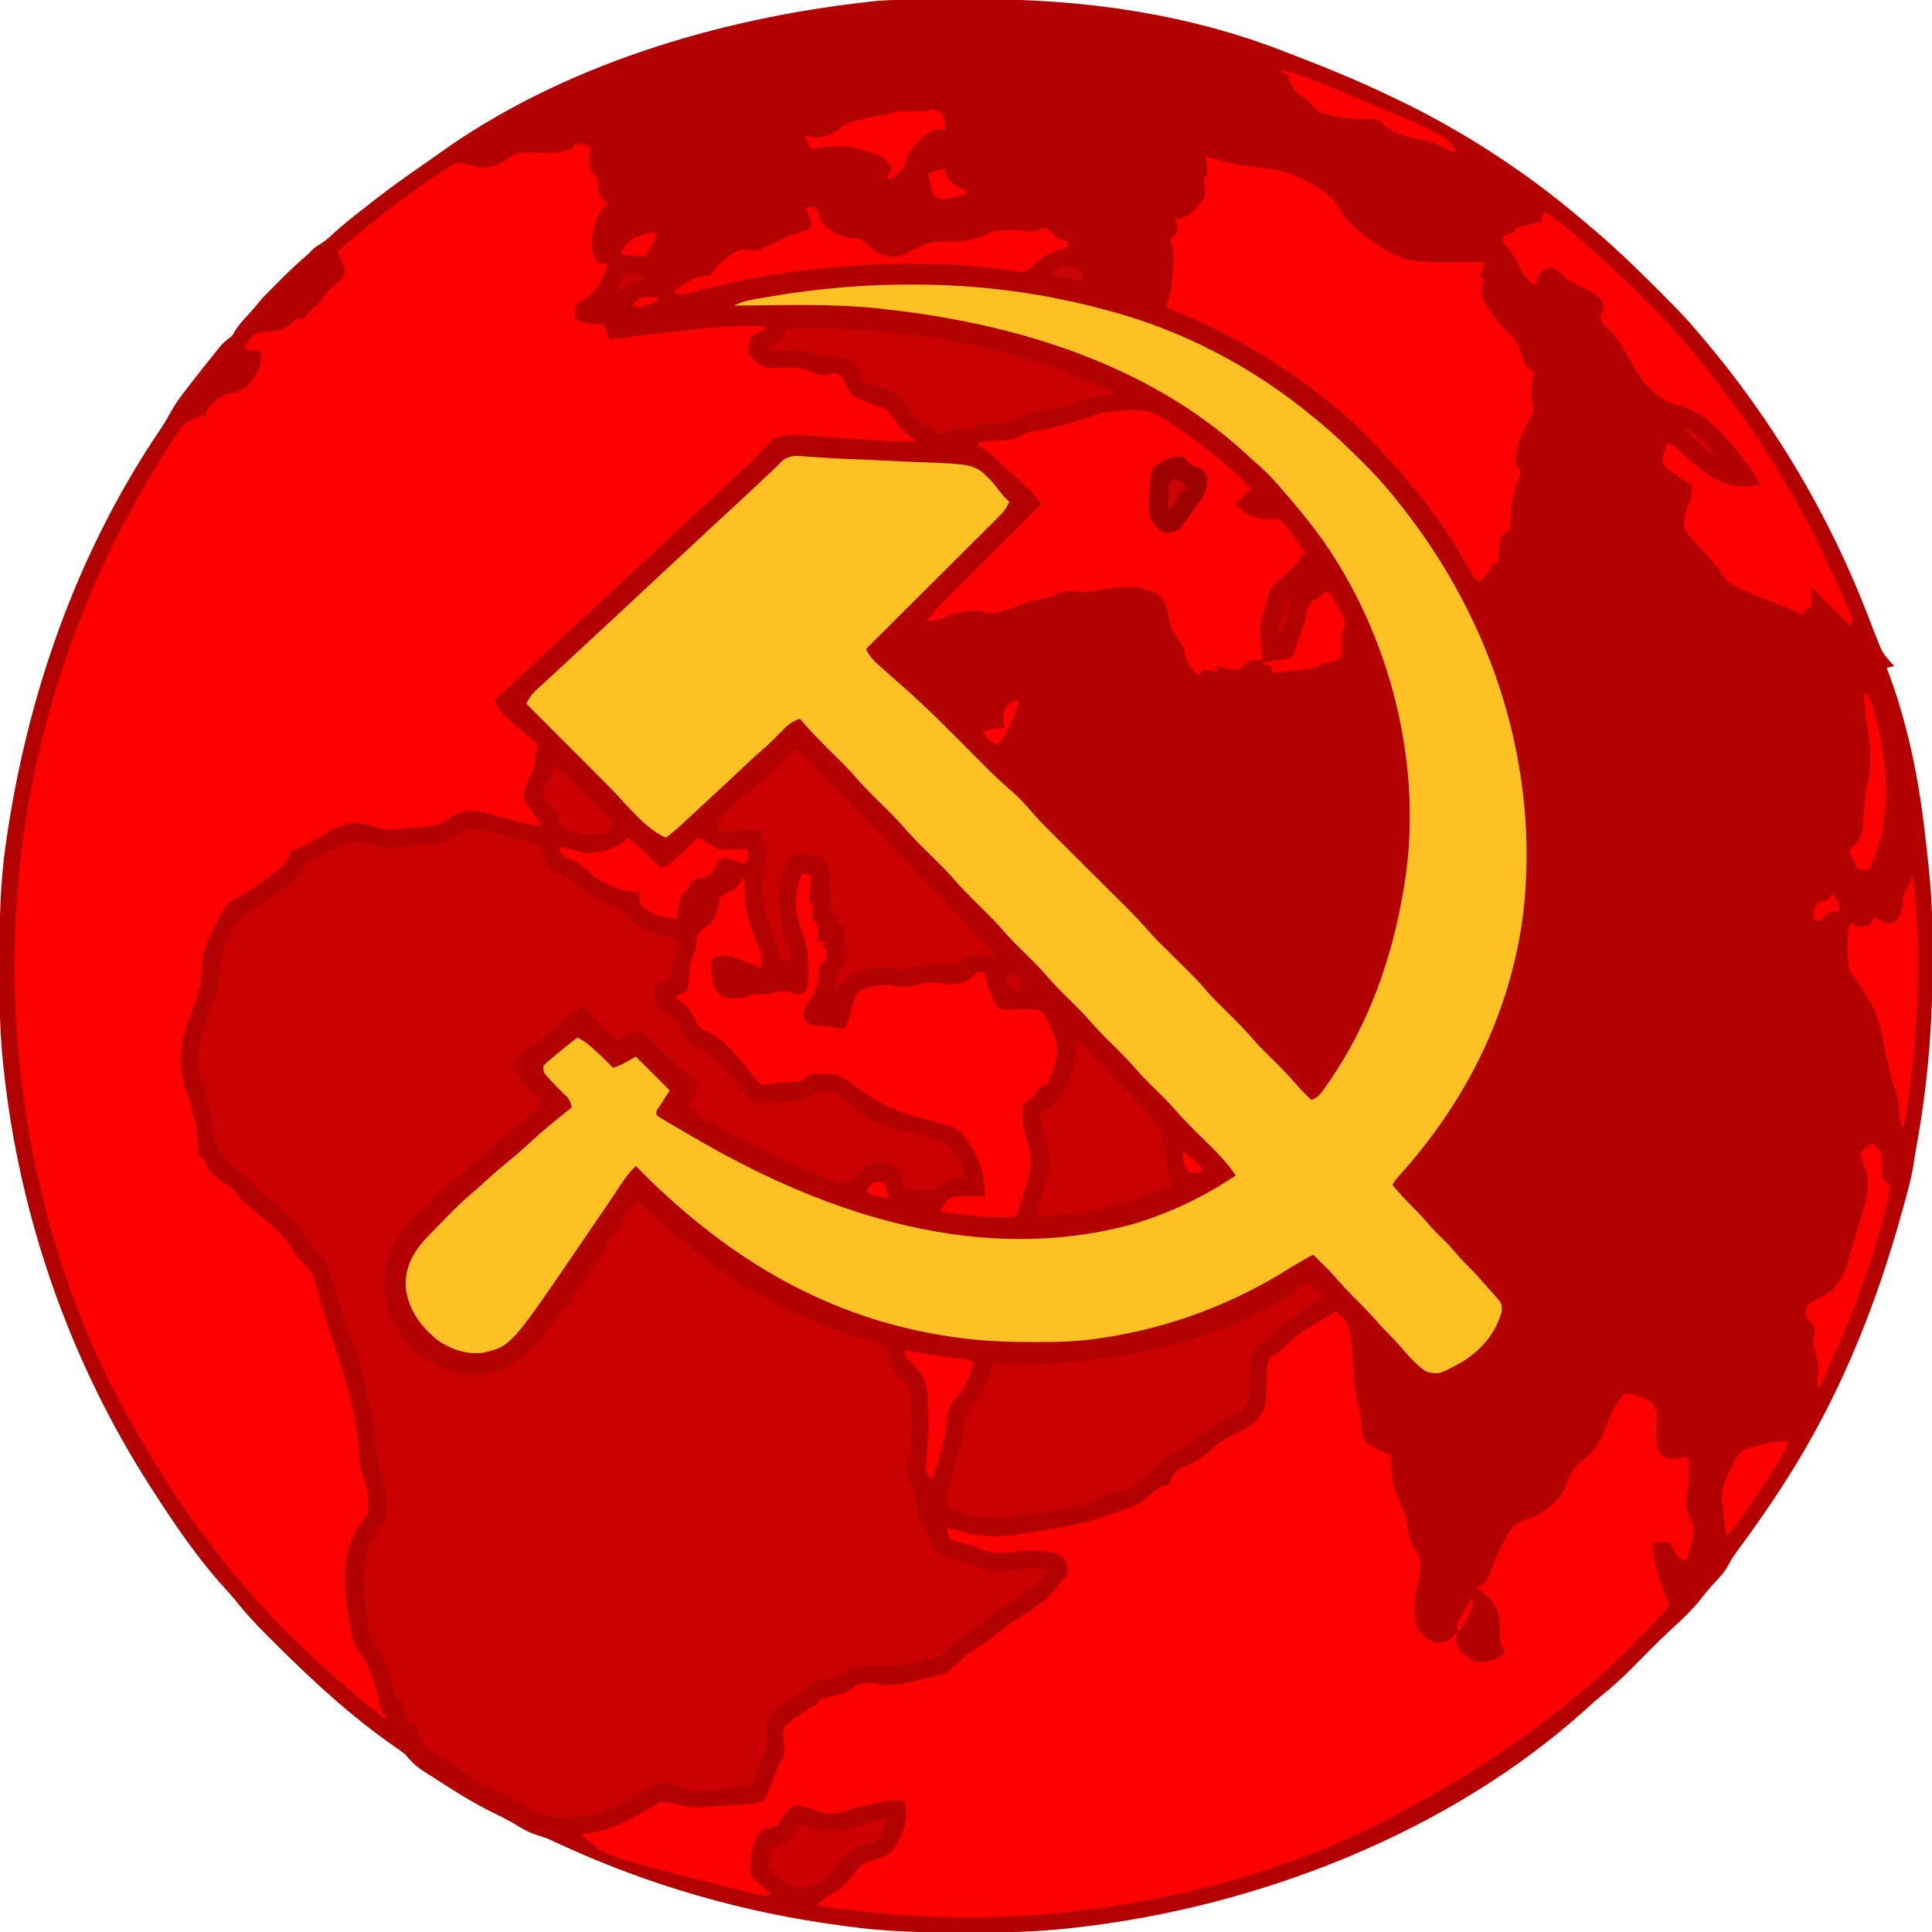 <?xml version="1.0" encoding="UTF-8"?>
<svg version="1.1" xmlns="http://www.w3.org/2000/svg" width="1024" height="1024">
<path d="M0 0 C0.851 -0.004 1.702 -0.008 2.578 -0.012 C7.106 -0.033 11.633 -0.047 16.16 -0.057 C19.823 -0.066 23.486 -0.086 27.148 -0.118 C83.518 -0.602 141.148 7.31 193.814 28.29 C196.727 29.439 199.653 30.555 202.578 31.672 C218.076 37.626 233.244 44.07 248.219 51.238 C249.073 51.644 249.928 52.049 250.809 52.467 C285.851 69.168 319.637 91.081 349.219 116.238 C349.753 116.689 350.287 117.139 350.837 117.604 C352.613 119.103 354.386 120.607 356.156 122.113 C356.681 122.559 357.206 123.004 357.747 123.463 C368.167 132.396 378.02 141.875 387.702 151.592 C389.543 153.438 391.39 155.279 393.236 157.119 C399.109 162.988 404.882 168.87 410.219 175.238 C411.131 176.295 412.043 177.351 412.957 178.406 C450.669 222.642 481.034 273.53 501.746 327.82 C503.409 332.159 505.088 336.489 506.828 340.797 C507.208 341.742 507.588 342.688 507.979 343.662 C509.826 347.501 512.252 350.203 515.219 353.238 C513.899 353.568 512.579 353.898 511.219 354.238 C511.643 355.357 512.067 356.476 512.504 357.629 C516.216 367.677 519.304 377.784 521.906 388.176 C522.179 389.256 522.452 390.336 522.733 391.448 C527.113 409.381 529.934 427.396 531.906 445.738 C532.12 447.652 532.334 449.566 532.549 451.48 C532.756 453.348 532.962 455.215 533.168 457.082 C533.26 457.912 533.351 458.741 533.446 459.596 C534.681 471.114 535.38 482.543 535.422 494.129 C535.432 496.065 535.432 496.065 535.443 498.041 C535.463 502.19 535.468 506.339 535.469 510.488 C535.469 511.196 535.469 511.903 535.47 512.631 C535.472 544.478 532.883 575.071 527.246 606.439 C526.534 610.4 525.891 614.365 525.285 618.344 C524.111 625.444 522.161 632.316 520.219 639.238 C519.729 641.019 519.729 641.019 519.23 642.836 C506.303 689.593 488.55 734.702 463.219 776.238 C462.518 777.391 462.518 777.391 461.803 778.566 C452.204 794.257 441.653 809.269 430.738 824.066 C429.428 825.94 428.335 827.778 427.281 829.801 C425.042 833.936 421.801 837.16 418.617 840.586 C416.328 843.117 414.247 845.73 412.156 848.426 C407.87 853.712 403.092 858.242 398.079 862.833 C393.774 866.794 389.575 870.842 385.457 874.996 C384.958 875.499 384.458 876.003 383.944 876.521 C381.472 879.017 379.009 881.52 376.552 884.03 C371.188 889.461 365.695 894.488 359.708 899.227 C357.159 901.287 354.748 903.45 352.344 905.676 C279.743 971.563 177.044 1011.705 78.219 1022.238 C77.397 1022.325 76.576 1022.413 75.73 1022.503 C59.065 1024.219 42.486 1024.603 25.741 1024.556 C23.686 1024.551 21.631 1024.548 19.576 1024.545 C-0.364 1024.508 -20.008 1024.042 -39.781 1021.238 C-41.036 1021.072 -42.292 1020.906 -43.585 1020.734 C-94.894 1013.864 -144.69 999.585 -191.719 977.883 C-193.173 977.214 -193.173 977.214 -194.656 976.531 C-195.532 976.125 -196.407 975.72 -197.309 975.302 C-199.591 974.32 -201.834 973.552 -204.219 972.863 C-209.064 971.331 -213.128 968.788 -217.457 966.164 C-220.293 964.521 -223.152 963.059 -226.111 961.653 C-238.263 955.867 -249.485 948.52 -260.781 941.238 C-261.633 940.704 -262.486 940.169 -263.364 939.618 C-267.688 936.853 -270.65 934.356 -273.781 930.238 C-275.883 928.613 -277.962 927.099 -280.156 925.613 C-290.319 918.529 -299.968 910.897 -309.344 902.801 C-309.896 902.324 -310.448 901.847 -311.017 901.356 C-321.639 892.082 -331.836 882.371 -341.803 872.402 C-343.539 870.668 -345.283 868.942 -347.027 867.217 C-352.998 861.276 -358.627 855.271 -363.845 848.648 C-365.875 846.122 -368.018 843.741 -370.219 841.363 C-384.343 825.8 -396.429 807.894 -407.781 790.238 C-408.265 789.488 -408.749 788.738 -409.248 787.965 C-451.753 721.715 -478.391 645.477 -486.781 567.238 C-486.868 566.452 -486.956 565.666 -487.046 564.857 C-488.905 547.7 -489.142 530.606 -489.094 513.363 C-489.092 511.956 -489.089 510.549 -489.087 509.142 C-489.044 488.707 -488.708 468.501 -485.781 448.238 C-485.632 447.193 -485.632 447.193 -485.48 446.126 C-474.235 367.77 -447.548 291.87 -402.746 226.258 C-401.167 223.832 -399.79 221.436 -398.426 218.891 C-395.844 214.182 -392.781 210.017 -389.469 205.801 C-388.898 205.064 -388.327 204.328 -387.738 203.569 C-383.474 198.082 -379.168 192.628 -374.781 187.238 C-374.302 186.635 -373.822 186.032 -373.328 185.41 C-371.568 183.226 -369.924 181.343 -367.656 179.676 C-365.631 178.31 -365.631 178.31 -364.441 175.961 C-362.664 173.046 -360.662 170.741 -358.344 168.238 C-356.08 165.787 -353.876 163.358 -351.809 160.738 C-349.622 158.041 -347.264 155.665 -344.781 153.238 C-343.919 152.364 -343.056 151.49 -342.168 150.59 C-337.395 145.769 -332.59 141.065 -327.422 136.664 C-325.639 135.155 -325.639 135.155 -323.594 132.988 C-321.781 131.238 -321.781 131.238 -319.445 129.879 C-316.742 128.214 -314.651 126.413 -312.344 124.238 C-306.646 119.023 -300.634 114.297 -294.522 109.585 C-292.907 108.336 -291.303 107.073 -289.699 105.809 C-280.731 98.786 -271.41 92.295 -262.045 85.816 C-260.167 84.507 -258.305 83.182 -256.453 81.836 C-190.953 34.812 -108.174 10.154 -28.781 1.238 C-28.042 1.151 -27.303 1.064 -26.542 0.975 C-17.709 0.041 -8.871 0.036 0 0 Z " fill="#B30000" transform="translate(488.781,-0.238)"/>
<path d="M0 0 C5.75 0.875 5.75 0.875 8 2 C7.905 2.592 7.809 3.183 7.711 3.793 C6.805 10.114 6.805 10.114 9 16 C9.804 16.681 9.804 16.681 10.625 17.375 C12 19 12 19 11.875 22.312 C12.043 27.264 13.615 28.53 17 32 C16.506 32.536 16.013 33.072 15.504 33.625 C11.076 39.042 9.29 43.444 8.875 50.312 C8.829 50.994 8.784 51.675 8.737 52.377 C8.611 56.763 9.245 59.564 12 63 C14.591 63.887 14.591 63.887 17 64 C14.458 73.012 11.066 79.058 2.891 83.809 C0.851 84.866 0.851 84.866 0 87 C-0.333 90 -0.333 90 0 93 C3.404 95.27 5.165 95.365 9.188 95.625 C10.274 95.7 11.361 95.775 12.48 95.852 C13.728 95.925 13.728 95.925 15 96 C15.99 98.64 16.98 101.28 18 104 C19.115 103.859 20.23 103.718 21.379 103.573 C76.101 96.691 76.101 96.691 101 97 C100 99 100 99 97.062 100.375 C94.014 101.717 94.014 101.717 92.625 103.812 C91.771 106.803 91.557 108.899 92 112 C94.929 115.682 97.52 117.669 102 119 C104.903 119.138 107.785 118.996 110.688 118.875 C117.213 118.712 121.894 119.235 127.82 122.188 C131.079 123.402 133.763 122.833 137.09 122.066 C139 122 139 122 140.664 123.246 C142 125 142 125 143.438 128.5 C145.712 133.595 148.799 135.109 153.875 137.062 C154.697 137.383 155.52 137.704 156.367 138.035 C159.044 139.066 159.044 139.066 162.074 139.789 C165.75 141.31 166.811 142.991 168.938 146.312 C172.205 151.117 175.107 153.942 180 157 C180 157.33 180 157.66 180 158 C167.743 158.347 155.558 157.2 143.347 156.282 C136.901 155.801 130.454 155.366 124 155 C123.2 154.952 122.4 154.904 121.576 154.854 C112.426 153.994 112.426 153.994 104.156 157.098 C103.28 158.076 102.403 159.054 101.5 160.062 C100.449 161.169 99.397 162.275 98.344 163.379 C97.808 163.968 97.271 164.557 96.719 165.165 C93.644 168.448 90.304 171.45 87 174.5 C85.636 175.779 84.272 177.059 82.91 178.34 C78.915 182.086 74.893 185.802 70.863 189.512 C66.725 193.323 62.61 197.158 58.5 201 C53.869 205.329 49.226 209.644 44.562 213.938 C39.682 218.431 34.835 222.959 30 227.5 C24.645 232.53 19.269 237.536 13.863 242.512 C9.725 246.323 5.61 250.158 1.5 254 C-3.675 258.837 -8.866 263.654 -14.077 268.452 C-18.321 272.364 -22.537 276.305 -26.75 280.25 C-32.094 285.251 -37.485 290.187 -43 295 C-39.107 304.077 -28.902 310.935 -21.438 317.125 C-20 319 -20 319 -20.188 321.312 C-20.456 322.199 -20.724 323.086 -21 324 C-21.144 325.155 -21.289 326.31 -21.438 327.5 C-22.139 331.866 -23.493 335.083 -25.625 338.938 C-27.228 342.509 -27.682 344.135 -27 348 C-25.217 351.162 -23.124 354.06 -21 357 C-19.985 358.658 -18.976 360.319 -18 362 C-27.243 360.636 -36.11 358.128 -45.068 355.541 C-51.499 353.741 -56.853 352.456 -63.113 355.527 C-65.198 356.772 -67.262 358.052 -69.301 359.371 C-73.974 362.191 -78.384 362.23 -83.75 362.5 C-88.002 362.723 -92.184 362.957 -96.375 363.75 C-100.615 364.042 -103.543 363.119 -107.523 361.77 C-111.008 360.687 -114.374 360.336 -118 360 C-118.33 360.66 -118.66 361.32 -119 362 C-119 361.34 -119 360.68 -119 360 C-125.251 362.091 -130.56 364.226 -136 368 C-146.131 373.377 -146.131 373.377 -151 375 C-151.248 375.887 -151.495 376.774 -151.75 377.688 C-153.443 382.175 -156.263 384.225 -160 387 C-160.512 387.382 -161.024 387.765 -161.552 388.159 C-167.834 392.825 -174.042 397.39 -181.133 400.77 C-186.102 404.044 -188.524 409.566 -191.062 414.75 C-191.587 415.817 -191.587 415.817 -192.123 416.906 C-195.499 423.875 -198.236 429.768 -197.922 437.645 C-198.161 444.85 -200.113 452.266 -202.938 458.875 C-209.472 474.291 -211.588 489.502 -205.359 505.286 C-201.6 515.082 -199.615 526.477 -200 537 C-199.01 537.33 -198.02 537.66 -197 538 C-196.505 539.176 -196.01 540.351 -195.5 541.562 C-193.138 546.688 -189.231 548.974 -184.664 552.07 C-182.341 553.753 -180.756 555.209 -179 557.438 C-176.57 560.515 -173.87 562.855 -170.812 565.312 C-162.054 572.355 -154.308 578.688 -148.617 588.504 C-147.047 590.927 -145.598 592.327 -143.375 594.125 C-138.193 598.936 -137.243 606.311 -135.554 612.916 C-134.782 615.82 -133.843 618.656 -132.875 621.5 C-132.551 622.454 -132.228 623.408 -131.895 624.391 C-131.452 625.682 -131.452 625.682 -131 627 C-128.392 634.672 -125.97 642.4 -123.576 650.141 C-123.08 651.74 -122.582 653.339 -122.082 654.938 C-120.684 659.48 -119.468 664.013 -118.5 668.668 C-118.188 670.121 -117.859 671.572 -117.504 673.015 C-115.83 679.907 -115.34 686.768 -114.877 693.828 C-114.459 699.22 -113.552 703.839 -111.706 708.918 C-109.831 714.448 -109.474 720.22 -110 726 C-111.43 728.637 -113.163 730.671 -115.07 732.98 C-125.119 748.705 -122.403 769.428 -119.25 786.75 C-119.106 787.572 -118.961 788.394 -118.813 789.24 C-117.807 794.156 -116.282 797.448 -113.195 801.391 C-107.983 808.409 -106.082 818.765 -103.797 827.102 C-103.252 829.083 -102.65 831.05 -102 833 C-101.34 833 -100.68 833 -100 833 C-100.33 833.66 -100.66 834.32 -101 835 C-109.005 828.99 -116.629 822.785 -124 816 C-125.329 814.828 -126.662 813.662 -128 812.5 C-136.507 805.075 -144.72 797.44 -152.688 789.438 C-153.585 788.544 -154.483 787.65 -155.408 786.729 C-160.483 781.647 -165.335 776.457 -170 771 C-171.021 769.843 -172.045 768.688 -173.07 767.535 C-180.609 758.992 -187.665 750.167 -194.479 741.036 C-195.888 739.15 -197.31 737.273 -198.734 735.398 C-212.65 716.933 -224.687 697.14 -236 677 C-236.452 676.197 -236.904 675.394 -237.369 674.567 C-268.684 618.371 -287.271 554.704 -294.312 490.938 C-294.394 490.201 -294.475 489.464 -294.559 488.705 C-296.424 471.55 -297.208 454.5 -297.188 437.25 C-297.187 436.307 -297.186 435.363 -297.186 434.391 C-297.015 335.736 -267.36 239.568 -213.417 157.178 C-212.547 155.84 -211.69 154.494 -210.856 153.133 C-208.894 149.978 -207.302 148.167 -203.875 146.688 C-203.192 146.382 -202.509 146.076 -201.805 145.762 C-200.911 145.385 -200.911 145.385 -200 145 C-199.34 144.67 -198.68 144.34 -198 144 C-197.34 144.33 -196.68 144.66 -196 145 C-195.856 144.134 -195.711 143.268 -195.562 142.375 C-193.288 137.462 -189.778 135.378 -185 133 C-183.321 132.589 -181.633 132.213 -179.938 131.875 C-173.934 130.306 -171.529 126.219 -168.43 121.098 C-166.528 116.978 -166.317 114.442 -167 110 C-169.97 109.67 -172.94 109.34 -176 109 C-170.868 101.082 -170.868 101.082 -166 100 C-164.355 99.867 -162.709 99.743 -161.062 99.625 C-155.182 99.143 -152.17 97.17 -148 93 C-145.375 92.875 -145.375 92.875 -143 93 C-142.66 92.134 -142.66 92.134 -142.312 91.25 C-141 89 -141 89 -138.625 87.125 C-135.88 85.133 -135.88 85.133 -134.25 82.25 C-131.603 78.427 -128.513 75.853 -124.926 72.93 C-122.858 70.858 -122.211 69.892 -122 67 C-123.331 63.422 -123.331 63.422 -125 60 C-125.33 59.01 -125.66 58.02 -126 57 C-123.483 54.936 -120.963 52.875 -118.441 50.816 C-116.066 48.876 -113.7 46.924 -111.34 44.965 C-96.922 33.054 -81.801 22.013 -66 12 C-64.967 11.327 -64.967 11.327 -63.914 10.641 C-61.141 9.713 -59.481 10.497 -56.75 11.438 C-50.352 13.354 -46.148 13.322 -39.875 10.688 C-36.954 9.072 -36.954 9.072 -34.434 6.902 C-29.839 4.357 -26.33 4.622 -21.188 4.875 C-11.418 5.311 -11.418 5.311 -2 3 C-1.34 2.01 -0.68 1.02 0 0 Z " fill="#FF0000" transform="translate(305,76)"/>
<path d="M0 0 C0.968 0.203 1.936 0.405 2.933 0.614 C7.932 1.786 12.898 3.054 17.855 4.391 C19.853 4.924 21.85 5.457 23.848 5.988 C24.715 6.222 25.582 6.455 26.476 6.696 C28.966 7.324 31.459 7.846 33.98 8.328 C34.078 8.92 34.176 9.511 34.277 10.121 C35.228 15.144 36.047 18.798 39.98 22.328 C42.108 23.317 44.275 24.171 46.453 25.043 C49.411 26.547 51.515 28.423 53.98 30.641 C58.635 34.664 63.047 36.786 68.73 38.891 C74.848 41.16 78.348 43.1 82.266 48.473 C88.007 54.685 99.032 56.404 106.98 58.328 C106.692 59.153 106.403 59.978 106.105 60.828 C104.202 66.75 102.666 72.041 102.98 78.328 C101.867 78.782 100.753 79.236 99.605 79.703 C96.018 81.053 96.018 81.053 93.98 83.328 C93.405 88.258 93.318 90.304 96.043 94.516 C98.006 96.601 100.064 98.06 102.48 99.578 C105.722 101.72 106.833 103.779 108.355 107.328 C110.58 112.249 112.806 113.855 117.59 116.145 C126.386 120.499 132.045 127.755 137.98 135.328 C139.238 136.86 140.507 138.383 141.793 139.891 C142.315 140.511 142.837 141.131 143.375 141.77 C146.132 144.446 148.28 145.286 152.105 145.516 C154.923 145.519 154.923 145.519 156.98 144.328 C159.208 144.172 161.438 144.053 163.668 143.953 C171.986 143.511 171.986 143.511 178.98 139.328 C182.488 138.466 185.46 138.54 188.98 139.328 C192.457 141.496 195.501 143.902 198.609 146.555 C199.73 147.483 200.854 148.407 201.98 149.328 C202.558 149.818 203.136 150.309 203.731 150.814 C211.922 157.055 222.343 158.836 232.139 161.354 C249.334 165.824 249.334 165.824 253.912 172.397 C255.266 174.845 256.499 177.181 257.418 179.828 C257.726 180.684 258.034 181.54 258.352 182.422 C258.559 183.051 258.767 183.68 258.98 184.328 C257.768 184.458 257.768 184.458 256.531 184.59 C249.768 185.227 249.768 185.227 244.48 189.016 C241.98 191.328 241.98 191.328 239.164 191.5 C229.496 190.802 229.496 190.802 225.98 188.328 C225.328 186.488 225.328 186.488 225.043 184.391 C224.411 181.489 224.167 180.521 222.043 178.328 C216.138 176.4 210.288 176.196 204.668 178.953 C202.103 181.121 202.103 181.121 200.535 182.965 C200.043 183.518 199.55 184.071 199.043 184.641 C198.411 185.439 198.411 185.439 197.766 186.254 C195.437 187.655 193.769 187.432 191.152 186.932 C186.367 185.601 181.846 183.603 177.293 181.641 C176.16 181.155 175.026 180.67 173.858 180.169 C156.179 172.483 138.948 163.854 122.293 154.141 C121.36 153.6 120.427 153.059 119.466 152.502 C118.199 151.745 118.199 151.745 116.906 150.973 C116.168 150.533 115.43 150.093 114.669 149.64 C112.98 148.328 112.98 148.328 111.98 145.328 C113.141 143.434 114.52 141.843 115.949 140.145 C117.173 138.382 117.173 138.382 116.828 136.312 C115.841 134.001 114.734 132.749 112.918 131.016 C112.279 130.402 111.639 129.788 110.98 129.156 C109.155 127.488 107.299 125.871 105.418 124.266 C98.915 118.677 93.001 112.425 86.98 106.328 C82.508 107.746 78.269 109.441 73.98 111.328 C71.89 109.461 69.808 107.585 67.73 105.703 C67.144 105.181 66.557 104.659 65.953 104.121 C62.299 100.796 59.545 97.555 56.98 93.328 C52.911 94.697 50.396 96.509 47.293 99.453 C42.37 104.006 37.259 108.197 31.98 112.328 C30.733 113.31 29.485 114.291 28.238 115.273 C24.822 117.962 21.402 120.646 17.98 123.328 C18.581 127.104 20.273 129.274 22.668 132.203 C23.383 133.078 24.099 133.954 24.836 134.855 C26.643 136.939 28.485 138.866 30.48 140.766 C32.98 143.328 32.98 143.328 32.98 146.328 C30.926 148.273 30.926 148.273 28.105 150.453 C23.34 154.222 18.791 158.136 14.297 162.223 C9.917 166.203 5.454 170.083 0.934 173.902 C-8.341 181.746 -17.254 189.921 -26.02 198.328 C-26.638 198.918 -27.257 199.509 -27.895 200.117 C-39.528 211.255 -48.798 221.809 -49.492 238.675 C-49.666 252.824 -44.439 264.457 -34.957 275.016 C-25.33 283.934 -13.115 289.04 -0.012 289.414 C13.098 288.72 22.674 281.2 31.523 272.094 C48.534 252.946 62.146 230.246 76.243 208.95 C78.814 205.07 81.396 201.199 83.98 197.328 C87.591 199.016 89.786 200.988 92.543 203.891 C97.209 208.638 102.069 212.891 107.302 217 C109.196 218.499 111.068 220.023 112.941 221.547 C138.405 242.048 169.467 260.485 201.312 268.789 C213.519 272.017 213.519 272.017 216.391 276.559 C217.658 278.991 218.603 281.394 219.594 283.969 C221.256 287.995 223.327 290.217 226.598 292.996 C227.98 294.328 227.98 294.328 228.98 297.328 C228.98 299.336 228.978 301.344 228.949 303.352 C228.923 305.43 228.923 305.43 229.48 307.828 C230.288 311.866 230.543 316.231 229.469 320.234 C228.67 323.659 229.019 327.079 229.141 330.574 C228.968 333.551 228.15 335.609 226.98 338.328 C227.165 341.749 228.409 344.227 229.98 347.203 C232.365 351.8 233.132 356.01 232.793 361.203 C233.019 364.973 234.084 366.628 236.23 369.703 C238.875 373.593 241.05 377.295 242.766 381.672 C246.025 386.116 252.296 387.076 257.355 388.328 C261.444 389.348 265.382 390.392 269.23 392.141 C274.417 393.783 278.66 393.032 283.98 392.328 C286.271 392.103 288.562 391.895 290.855 391.703 C292.429 391.56 292.429 391.56 294.035 391.414 C296.877 391.331 299.23 391.648 301.98 392.328 C296.869 400.893 288.685 406.55 279.82 410.867 C277.041 412.297 275.261 413.718 273.043 415.891 C268.478 420.105 263.531 423.428 258.297 426.739 C253.792 429.628 250.157 432.852 246.607 436.891 C243.51 439.628 239.359 440.089 235.418 441.016 C234.484 441.238 233.551 441.461 232.589 441.691 C224.903 443.391 217.718 443.62 209.891 443.387 C203.675 443.294 198.319 443.752 193.105 447.266 C189.908 449.376 187.987 449.843 184.293 450.578 C178.317 451.937 174.421 454.44 169.656 458.219 C167.042 460.28 164.347 462.038 161.543 463.828 C157.047 467.016 154.193 469.845 152.98 475.328 C152.889 478.637 152.983 481.911 153.094 485.219 C152.956 489.001 151.984 491.22 150.066 494.41 C148.431 497.299 147.565 500.381 146.594 503.543 C145.98 505.328 145.98 505.328 144.98 506.328 C116.055 510.786 116.055 510.786 104 505.945 C100.26 504.802 96.695 505.251 92.98 506.328 C90.457 508.08 90.457 508.08 87.98 510.328 C84.717 512.136 81.339 513.707 77.98 515.328 C74.867 516.914 71.755 518.502 68.645 520.094 C62.398 522.988 55.771 522.928 48.98 523.328 C48.009 523.395 47.037 523.462 46.035 523.531 C36.747 523.902 29.882 520.742 22.258 515.715 C19.519 514.047 16.687 512.709 13.793 511.328 C7.366 508.214 1.299 504.589 -4.77 500.828 C-5.632 500.294 -6.495 499.761 -7.384 499.211 C-26.77 487.072 -26.77 487.072 -31.02 480.328 C-31.353 478.661 -31.686 476.995 -32.02 475.328 C-32.82 475.078 -33.621 474.828 -34.445 474.57 C-37.02 473.328 -37.02 473.328 -38.059 470.543 C-38.252 469.461 -38.445 468.38 -38.645 467.266 C-39.173 464.062 -39.173 464.062 -40.02 461.328 C-41.01 460.998 -42 460.668 -43.02 460.328 C-43.925 457.713 -44.659 455.191 -45.332 452.516 C-47.649 443.975 -50.829 436.258 -55.66 428.793 C-57.078 426.222 -57.457 424.542 -57.645 421.641 C-57.856 418.36 -57.856 418.36 -59.02 415.328 C-59.535 411.008 -59.767 406.67 -60.02 402.328 C-60.087 401.412 -60.154 400.495 -60.223 399.551 C-60.686 388.548 -57.823 378.158 -51.355 369.277 C-46.504 362.199 -48.159 354.463 -49.558 346.461 C-50.092 343.995 -50.794 341.604 -51.504 339.184 C-53.283 332.839 -53.949 326.497 -54.582 319.953 C-54.806 317.674 -55.036 315.395 -55.273 313.117 C-55.37 312.124 -55.466 311.131 -55.565 310.108 C-56.03 307.266 -56.889 304.966 -58.02 302.328 C-58.494 300.253 -58.928 298.168 -59.332 296.078 C-60.508 290.419 -61.905 284.877 -63.52 279.328 C-63.721 278.623 -63.923 277.917 -64.13 277.19 C-65.062 274.048 -66.058 271.252 -67.531 268.309 C-69.256 264.854 -70.306 261.344 -71.332 257.641 C-71.764 256.14 -72.198 254.64 -72.633 253.141 C-73.34 250.688 -74.046 248.235 -74.751 245.781 C-75.492 243.23 -76.254 240.685 -77.02 238.141 C-77.244 237.351 -77.469 236.562 -77.7 235.749 C-79.658 229.329 -82.307 225.136 -88.02 221.328 C-89.008 219.647 -89.993 217.962 -90.934 216.254 C-94.65 209.662 -99.225 205.133 -105.02 200.328 C-106.795 198.841 -108.567 197.35 -110.334 195.852 C-111.554 194.819 -112.779 193.79 -114.008 192.767 C-116.816 190.392 -119.337 188.051 -121.629 185.168 C-123.969 182.388 -126.004 180.827 -129.082 178.953 C-133.895 175.713 -136.149 172.766 -138.02 167.328 C-138.353 166.454 -138.687 165.58 -139.031 164.68 C-140.29 160.409 -140.78 156.174 -141.332 151.766 C-142.327 144.361 -143.817 138.128 -147.031 131.348 C-149.464 123.916 -147.707 116.692 -145.77 109.328 C-145.565 108.49 -145.36 107.652 -145.148 106.789 C-143.847 101.693 -142.102 97.077 -139.889 92.311 C-138.834 89.906 -138.249 87.606 -137.832 85.016 C-137.681 84.093 -137.53 83.17 -137.375 82.219 C-137.008 79.233 -136.818 76.268 -136.645 73.266 C-136.185 67.308 -134.65 62.663 -132.02 57.328 C-131.345 55.822 -131.345 55.822 -130.656 54.285 C-126.931 46.845 -123.284 43.876 -115.852 40.371 C-110.951 37.927 -106.713 34.604 -102.395 31.266 C-101.612 30.675 -100.83 30.085 -100.024 29.477 C-95.525 25.962 -95.525 25.962 -92.512 21.188 C-90.298 16.946 -86.969 15.676 -82.77 13.641 C-82.031 13.264 -81.292 12.887 -80.531 12.498 C-78.375 11.408 -76.204 10.361 -74.02 9.328 C-73.376 9.017 -72.733 8.706 -72.07 8.385 C-68.702 6.83 -66.211 5.93 -62.52 6.516 C-61.755 6.632 -60.991 6.748 -60.203 6.867 C-58.02 7.328 -58.02 7.328 -54.582 8.391 C-49.091 9.836 -43.443 10.136 -38.02 8.328 C-36.053 8.217 -34.086 8.11 -32.117 8.038 C-21.019 7.722 -21.019 7.722 -11.16 2.949 C-7.174 0.024 -4.949 -1.049 0 0 Z " fill="#CB0000" transform="translate(253.02,439.672)"/>
<path d="M0 0 C0.756 0.001 1.512 0.002 2.29 0.003 C36.212 0.093 69.422 4.375 102.188 13.188 C103.46 13.521 103.46 13.521 104.759 13.861 C144.272 24.338 181.778 44.108 213.188 70.188 C214.162 70.976 215.137 71.765 216.141 72.578 C224.002 79.046 231.288 86.074 238.5 93.25 C239.419 94.16 240.338 95.069 241.284 96.006 C247.343 102.093 252.872 108.445 258.188 115.188 C259.05 116.269 259.05 116.269 259.93 117.372 C308.23 178.312 333.483 255.541 324.551 333.342 C317.863 385.656 294.735 432.09 259.734 471.281 C257.149 474.104 257.149 474.104 255.188 477.188 C258.717 481.335 262.305 485.366 266.188 489.188 C269.438 492.388 272.435 495.73 275.406 499.188 C277.89 501.976 280.555 504.564 283.215 507.184 C285.761 509.77 288.108 512.503 290.473 515.254 C292.148 517.142 293.887 518.919 295.688 520.688 C298.78 523.732 301.657 526.912 304.48 530.207 C305.608 531.515 306.756 532.805 307.926 534.074 C313.29 539.976 313.29 539.976 313.188 544.188 C309.831 556.034 302.246 564.935 291.777 571.242 C279.846 577.795 279.846 577.795 273.188 576.188 C267.33 572.463 262.894 566.764 258.348 561.602 C256.478 559.512 254.564 557.524 252.562 555.562 C250.252 553.294 248.1 550.964 246 548.5 C242.891 544.886 239.576 541.535 236.188 538.188 C232.277 534.325 228.551 530.401 224.988 526.211 C221.254 522.015 217.194 518.122 213.188 514.188 C208.114 516.914 203.183 519.8 198.312 522.875 C168.92 540.965 136.34 553.033 102.188 558.188 C101.043 558.365 99.899 558.542 98.72 558.725 C87.735 560.276 76.896 560.546 65.812 560.5 C64.892 560.498 63.971 560.496 63.022 560.494 C47.89 560.444 33.137 559.706 18.188 557.188 C16.662 556.938 16.662 556.938 15.106 556.684 C-49.131 545.872 -100.924 513.022 -145.812 467.188 C-149.157 470.433 -151.729 473.849 -154.25 477.75 C-155.137 479.101 -156.025 480.451 -156.914 481.801 C-157.384 482.514 -157.853 483.228 -158.337 483.963 C-160.893 487.816 -163.509 491.626 -166.125 495.438 C-166.67 496.232 -167.215 497.026 -167.776 497.845 C-168.893 499.472 -170.009 501.099 -171.126 502.726 C-172.815 505.191 -174.498 507.659 -176.18 510.129 C-211.993 562.704 -211.993 562.704 -226.812 566.188 C-235.729 567.338 -244.547 564.221 -251.688 558.875 C-260.428 551.446 -266.534 542.829 -267.812 531.188 C-268.095 521.369 -264.319 513.784 -257.938 506.5 C-256.248 504.711 -254.537 502.943 -252.812 501.188 C-251.947 500.302 -251.947 500.302 -251.065 499.398 C-238.391 486.453 -238.391 486.453 -231.754 480.848 C-229.278 478.73 -226.896 476.52 -224.5 474.312 C-220.877 471.004 -217.196 467.827 -213.375 464.75 C-209.38 461.528 -205.567 458.181 -201.812 454.688 C-196.344 449.602 -190.651 444.846 -184.812 440.188 C-183.883 439.444 -182.954 438.7 -181.996 437.934 C-181.276 437.357 -180.555 436.781 -179.812 436.188 C-180.389 432.787 -181.422 431.261 -183.938 428.938 C-186.636 426.345 -189.242 423.716 -191.75 420.938 C-192.337 420.293 -192.923 419.648 -193.527 418.984 C-194.812 417.188 -194.812 417.188 -194.812 414.188 C-193.591 412.793 -193.591 412.793 -191.891 411.375 C-190.97 410.598 -190.97 410.598 -190.031 409.805 C-189.382 409.271 -188.732 408.737 -188.062 408.188 C-187.428 407.654 -186.794 407.12 -186.141 406.57 C-183.095 404.02 -180.027 401.525 -176.812 399.188 C-173.243 400.729 -170.73 402.882 -167.875 405.5 C-167.002 406.299 -166.13 407.098 -165.23 407.922 C-162.699 410.294 -160.225 412.695 -157.812 415.188 C-154.744 414.072 -151.947 412.742 -149.129 411.109 C-148.034 410.475 -146.94 409.841 -145.812 409.188 C-136.812 418.188 -136.812 418.188 -127.812 427.188 C-128.57 428.344 -128.57 428.344 -129.344 429.523 C-129.993 430.526 -130.643 431.529 -131.312 432.562 C-132.287 434.059 -132.287 434.059 -133.281 435.586 C-134.982 437.972 -134.982 437.972 -134.812 440.188 C-133.317 441.382 -133.317 441.382 -131.316 442.516 C-130.157 443.21 -130.157 443.21 -128.974 443.918 C-128.116 444.419 -127.259 444.921 -126.375 445.438 C-125.482 445.965 -124.589 446.492 -123.669 447.035 C-120.723 448.765 -117.769 450.478 -114.812 452.188 C-113.823 452.762 -112.834 453.336 -111.814 453.928 C-43.192 493.591 36.872 519.344 115.92 498.466 C135.734 492.89 155.136 483.713 172.188 472.188 C167.343 465.07 161.38 459.178 155.25 453.188 C149.586 447.632 143.984 442.088 138.826 436.051 C135.941 432.77 132.807 429.743 129.688 426.688 C125.904 422.982 122.206 419.266 118.75 415.25 C114.945 410.838 110.842 406.768 106.688 402.688 C101.909 397.994 97.316 393.248 92.947 388.17 C89.854 384.685 86.513 381.449 83.188 378.188 C78.579 373.668 74.177 369.078 69.965 364.188 C66.864 360.698 63.519 357.455 60.188 354.188 C56.25 350.325 52.376 346.468 48.781 342.281 C44.663 337.5 40.182 333.111 35.688 328.688 C30.598 323.678 25.657 318.647 21.006 313.229 C17.419 309.203 13.529 305.468 9.688 301.688 C4.598 296.678 -0.343 291.647 -4.994 286.229 C-8.581 282.203 -12.471 278.468 -16.312 274.688 C-21.402 269.678 -26.343 264.647 -30.994 259.229 C-34.581 255.203 -38.471 251.468 -42.312 247.688 C-48.052 242.039 -53.611 236.339 -58.812 230.188 C-63.39 231.614 -65.844 233.932 -69.125 237.375 C-72.851 241.264 -76.678 244.865 -80.753 248.386 C-84.082 251.298 -87.286 254.338 -90.5 257.375 C-91.906 258.698 -93.312 260.021 -94.719 261.344 C-95.41 261.993 -96.101 262.643 -96.812 263.312 C-101.248 267.471 -105.726 271.584 -110.201 275.701 C-111.915 277.282 -113.624 278.869 -115.332 280.457 C-115.914 280.998 -116.497 281.538 -117.097 282.095 C-118.203 283.122 -119.309 284.151 -120.413 285.18 C-123.445 287.991 -126.551 290.646 -129.812 293.188 C-141.114 288.417 -151.09 275.045 -159.672 266.426 C-160.955 265.141 -162.238 263.856 -163.522 262.572 C-166.858 259.232 -170.191 255.889 -173.523 252.546 C-176.941 249.118 -180.361 245.693 -183.781 242.268 C-190.461 235.577 -197.138 228.883 -203.812 222.188 C-202.393 219.22 -201.075 217.24 -198.645 215.008 C-198.006 214.416 -197.368 213.824 -196.71 213.214 C-196.022 212.587 -195.334 211.959 -194.625 211.312 C-193.167 209.965 -191.708 208.617 -190.25 207.27 C-189.509 206.588 -188.768 205.907 -188.004 205.206 C-185.318 202.732 -182.652 200.239 -179.987 197.744 C-174.256 192.377 -168.496 187.042 -162.721 181.721 C-156.056 175.575 -149.436 169.379 -142.812 163.188 C-135.137 156.012 -127.454 148.845 -119.726 141.726 C-114.93 137.304 -110.162 132.851 -105.396 128.396 C-100.886 124.182 -96.355 119.991 -91.812 115.812 C-88.744 112.985 -85.694 110.141 -82.656 107.281 C-81.945 106.612 -81.234 105.943 -80.502 105.254 C-79.122 103.954 -77.744 102.653 -76.367 101.35 C-75.732 100.751 -75.096 100.152 -74.441 99.535 C-73.885 99.009 -73.329 98.483 -72.756 97.942 C-71.794 97.073 -71.794 97.073 -70.812 96.188 C-69.965 95.292 -69.118 94.396 -68.245 93.473 C-63.979 89.985 -59.482 90.834 -54.258 91.27 C-52.003 91.411 -49.748 91.551 -47.493 91.69 C-45.65 91.815 -45.65 91.815 -43.77 91.943 C-39.571 92.202 -35.375 92.38 -31.171 92.533 C-24.105 92.791 -17.045 93.117 -9.985 93.5 C-5.91 93.719 -1.838 93.912 2.24 94.05 C33.844 95.148 33.844 95.148 42.68 104.145 C44.23 105.91 45.661 107.689 47.029 109.598 C48.545 111.678 50.318 113.426 52.188 115.188 C50.86 118.13 49.42 120.204 47.138 122.478 C46.512 123.106 45.887 123.734 45.243 124.381 C44.558 125.059 43.873 125.736 43.167 126.435 C42.445 127.157 41.723 127.879 40.979 128.624 C38.593 131.009 36.199 133.387 33.805 135.766 C32.148 137.419 30.492 139.072 28.836 140.726 C24.477 145.077 20.113 149.422 15.747 153.766 C11.292 158.2 6.844 162.639 2.395 167.078 C-6.336 175.787 -15.072 184.489 -23.812 193.188 C-21.997 197.159 -19.419 199.642 -16.188 202.5 C-15.691 202.948 -15.195 203.396 -14.684 203.857 C-11.767 206.481 -8.813 209.06 -5.855 211.637 C8.513 224.202 21.896 237.808 35.323 251.359 C43.719 259.868 43.719 259.868 52.615 267.846 C56.818 271.431 60.585 275.443 64.15 279.654 C68.702 284.876 73.616 289.728 78.529 294.604 C80.256 296.318 81.98 298.036 83.703 299.754 C87.362 303.402 91.024 307.045 94.688 310.688 C98.938 314.914 103.186 319.142 107.43 323.374 C109.116 325.054 110.805 326.73 112.493 328.406 C117.4 333.289 122.199 338.207 126.699 343.474 C128.973 346.091 131.408 348.501 133.875 350.938 C134.381 351.44 134.887 351.942 135.409 352.46 C136.999 354.038 138.593 355.613 140.188 357.188 C152.081 368.929 152.081 368.929 157.488 375.266 C160.866 379.086 164.552 382.613 168.188 386.188 C173.147 391.064 177.943 395.978 182.477 401.254 C185.394 404.551 188.545 407.607 191.688 410.688 C196.219 415.17 200.642 419.662 204.758 424.535 C207.092 427.233 209.635 429.697 212.188 432.188 C216.476 430.758 218.133 427.573 220.625 424 C221.414 422.871 221.414 422.871 222.218 421.72 C243.029 391.248 255.219 356.427 261.188 320.188 C261.319 319.416 261.45 318.644 261.585 317.849 C271.769 254.964 254.039 185.543 217.227 134 C210.95 125.394 204.193 117.206 197.188 109.188 C195.996 107.811 195.996 107.811 194.781 106.406 C190.841 101.926 186.819 97.787 182.254 93.945 C180 92.028 177.853 90.017 175.688 88 C124.142 41.649 54.735 20.687 -12.812 13.188 C-14.334 13.01 -14.334 13.01 -15.886 12.828 C-41.685 9.928 -67.897 11.001 -93.812 11.188 C-88.436 8.371 -82.759 7.756 -76.812 6.75 C-75.529 6.531 -74.245 6.312 -72.923 6.087 C-48.806 2.059 -24.447 -0.04 0 0 Z " fill="#FEC124" transform="translate(482.812,150.812)"/>
<path d="M0 0 C5.854 4.733 7.136 7.003 8 14.562 C8.089 15.318 8.178 16.074 8.27 16.853 C8.864 22.129 9.204 27.384 9.438 32.688 C9.738 39.252 10.774 45.369 12.32 51.773 C12.978 54.896 13.229 57.818 13.375 61 C13.672 64.675 14.059 66.105 15.938 69.438 C19.937 72.784 24.086 74.378 29 76 C29.121 77.051 29.242 78.101 29.367 79.184 C29.999 91.703 29.999 91.703 34.449 102.691 C37.112 106.655 37.464 111.363 38.285 116.006 C39.153 120.408 40.269 123.632 42.707 127.422 C45.819 132.681 45.017 136.768 43.812 142.562 C43.48 144.355 43.154 146.147 42.832 147.941 C42.678 148.796 42.523 149.651 42.364 150.532 C41.459 156.668 41.353 163.282 44 169 C46.473 172.219 49.088 174.497 53.062 175.543 C57.141 175.829 58.874 175.105 62 172.5 C62.66 171.675 63.32 170.85 64 170 C64.003 170.592 64.005 171.183 64.008 171.793 C64.176 176.526 64.176 176.526 66.262 180.641 C68.015 182.16 68.015 182.16 71 184 C71.619 184.454 72.237 184.907 72.875 185.375 C77.072 186.609 81.185 185.844 85.074 184.035 C86.75 183.08 88.38 182.046 90 181 C89.505 180.257 89.01 179.515 88.5 178.75 C86.828 175.483 86.89 172.76 87 169.125 C87.162 162.235 86.281 157.574 81.562 152.25 C80.717 151.507 79.871 150.765 79 150 C77.667 148.667 76.333 147.333 75 146 C75.767 145.646 76.534 145.291 77.324 144.926 C80.826 142.405 81.408 140.239 82.812 136.188 C84.858 130.639 87.164 125.409 90.062 120.25 C90.693 119.121 91.323 117.992 91.973 116.828 C94.937 112.693 97.758 111.37 102.562 109.938 C109.791 107.322 118.039 100.811 121.5 93.875 C122.028 92.595 122.529 91.303 123 90 C125.005 84.873 126.935 81.788 131.438 78.5 C138.925 73.019 141.624 65.99 144.77 57.455 C146.703 52.312 149.097 47.903 153 44 C158.21 43.11 161.619 45.076 166.047 47.516 C168.296 49.225 168.947 50.401 170 53 C170.179 55.119 170.179 55.119 170.09 57.371 C170.07 58.193 170.05 59.015 170.029 59.861 C169.968 61.575 169.903 63.289 169.834 65.002 C169.724 69.848 169.768 73.083 173 77 C177.083 79.042 181.733 78.149 186 77 C187 78 187 78 187.133 80.73 C187.129 82.442 187.129 82.442 187.125 84.188 C187.128 85.315 187.13 86.443 187.133 87.605 C187.007 90.832 186.557 93.825 186 97 C185.383 104.204 185.768 107.994 190 114 C189.88 120.105 187.683 126.148 186 132 C184.156 131.75 184.156 131.75 182 131 C180.539 129.03 179.489 126.979 178.344 124.812 C177.139 122.852 177.139 122.852 175.016 122.223 C172.504 121.945 170.439 122.39 168 123 C168.168 129.369 169.471 135.146 171.375 141.188 C171.584 141.852 171.793 142.517 172.009 143.201 C173.435 147.586 175.13 151.785 177 156 C171.001 162.813 164.794 169.365 158.361 175.769 C156.932 177.193 155.508 178.623 154.084 180.053 C148.884 185.246 143.596 190.238 138 195 C136.917 195.949 135.835 196.9 134.754 197.852 C125.81 205.652 116.507 212.902 107 220 C106.333 220.5 105.665 220.999 104.978 221.514 C85.321 236.191 64.596 249.25 43.011 260.906 C41.186 261.899 39.376 262.917 37.566 263.938 C-16.905 294.164 -79.317 311.479 -141 318.312 C-141.733 318.394 -142.465 318.475 -143.22 318.559 C-160.583 320.457 -177.849 321.209 -195.312 321.188 C-196.229 321.187 -197.146 321.186 -198.091 321.186 C-224.02 321.14 -249.366 318.723 -275 315 C-272.219 312.131 -269.797 310.216 -266.25 308.375 C-261.202 305.46 -258.122 301.932 -254.691 297.27 C-251.292 292.709 -249.332 291.664 -243.688 290.375 C-237.84 288.647 -235.066 286.99 -232.148 281.633 C-227.415 271.146 -227.415 271.146 -228 260 C-233.075 259.038 -236.862 259.113 -241.875 260.312 C-243.089 260.596 -244.304 260.88 -245.555 261.172 C-246.692 261.445 -247.829 261.718 -249 262 C-250.666 262.357 -252.333 262.712 -254 263.062 C-256.485 263.607 -258.657 264.241 -261.062 265.125 C-267.325 266.99 -271.681 266.268 -277.625 263.938 C-280.726 262.753 -282.982 262.001 -286.312 261.75 C-291.005 263.933 -293.726 268.452 -296 273 C-297.99 273.449 -299.982 273.894 -301.992 274.242 C-304.697 275.263 -305.512 276.55 -307 279 C-309.666 285.253 -311.28 292.236 -310 299 C-307.98 301.937 -307.98 301.937 -305 304 C-303.893 304.934 -302.788 305.871 -301.688 306.812 C-300.357 307.895 -300.357 307.895 -299 309 C-302.888 310.296 -304.923 309.514 -308.902 308.551 C-309.599 308.382 -310.296 308.214 -311.014 308.041 C-313.325 307.476 -315.632 306.896 -317.938 306.312 C-318.732 306.113 -319.527 305.913 -320.346 305.708 C-388.522 288.478 -388.522 288.478 -400 277 C-398.762 276.923 -398.762 276.923 -397.5 276.844 C-386.93 275.806 -379.159 272.111 -370 267 C-368.561 266.225 -368.561 266.225 -367.094 265.434 C-363.962 263.73 -360.968 261.979 -358 260 C-353.824 260.283 -350.297 260.915 -346.262 262.066 C-341.887 263.174 -337.968 263.06 -333.5 262.688 C-331.923 262.575 -330.346 262.463 -328.77 262.352 C-327.979 262.291 -327.188 262.231 -326.374 262.169 C-324.066 262.005 -321.76 261.881 -319.449 261.773 C-318.372 261.72 -318.372 261.72 -317.273 261.665 C-315.301 261.568 -313.328 261.473 -311.355 261.379 C-308.123 261.014 -305.835 260.583 -303 259 C-301.755 257.306 -301.755 257.306 -301 255 C-300.537 253.858 -300.074 252.716 -299.598 251.539 C-298.827 249.582 -298.062 247.624 -297.299 245.664 C-296.092 242.602 -294.871 239.765 -293.277 236.871 C-291.812 233.576 -291.901 231.947 -292.5 228.438 C-293.096 223.309 -293.096 223.309 -292.125 220.188 C-289.448 217.432 -286.503 215.464 -283.254 213.43 C-280.966 212.029 -280.966 212.029 -278.84 210.32 C-277 209 -277 209 -275 209 C-274.67 208.01 -274.34 207.02 -274 206 C-270.92 205.012 -267.879 204.305 -264.723 203.627 C-260.167 202.558 -257.549 200.965 -254 198 C-251.684 197.355 -251.684 197.355 -249.438 197.188 C-248.694 197.119 -247.95 197.051 -247.184 196.98 C-245 197 -245 197 -243.223 197.488 C-235.238 199.327 -227.518 196.989 -219.75 195.125 C-218.58 194.856 -217.409 194.586 -216.203 194.309 C-206.841 192.317 -206.841 192.317 -199.875 186.25 C-196.598 182.378 -193.291 180.216 -188.891 177.773 C-184.62 175.153 -180.796 172.023 -176.91 168.87 C-173.722 166.295 -170.562 164.05 -167 162 C-152.498 152.495 -152.498 152.495 -142 139 C-141.771 135.865 -142.379 133.681 -144 131 C-148.963 126.842 -154.697 126.861 -160.938 126.875 C-162.714 126.871 -162.714 126.871 -164.527 126.867 C-167.782 126.992 -170.8 127.42 -174 128 C-180.204 128.671 -184.702 127.615 -190.367 125.066 C-193.218 123.912 -195.998 123.279 -199 122.625 C-201.77 121.926 -201.77 121.926 -204 121 C-205.688 117.812 -205.688 117.812 -206 115 C-204.688 115.292 -203.375 115.583 -202.062 115.875 C-201.232 116.055 -200.402 116.236 -199.547 116.422 C-197.987 116.776 -196.433 117.155 -194.891 117.578 C-181.874 121.003 -168.596 118.468 -155.604 116.229 C-152.809 115.749 -150.012 115.294 -147.213 114.84 C-138.095 113.324 -129.562 111.597 -121 108 C-119.442 107.467 -117.88 106.944 -116.312 106.438 C-115.584 106.191 -114.856 105.945 -114.105 105.691 C-112.764 105.251 -111.412 104.839 -110.051 104.465 C-104.157 102.66 -100.166 99.033 -95.613 94.961 C-92.94 92.955 -91.282 92.343 -88 92 C-87.739 90.65 -87.739 90.65 -87.473 89.273 C-85.44 84.756 -82.752 83.735 -78.438 81.625 C-73.656 79.131 -69.426 76.833 -65.562 73 C-61.023 68.575 -55.704 66.012 -50.026 63.32 C-44.095 60.412 -40.614 57.41 -37.719 51.293 C-36.504 45.726 -36.565 40.114 -36.434 34.436 C-36.404 33.525 -36.374 32.614 -36.344 31.676 C-36.316 30.437 -36.316 30.437 -36.287 29.173 C-36 27 -36 27 -34 24 C-33.299 23.608 -32.597 23.216 -31.875 22.812 C-29.2 21.126 -27.623 19.606 -25.5 17.312 C-20.393 12.05 -14.294 8.667 -8 5 C-6.391 4.007 -4.786 3.008 -3.188 2 C-2.136 1.34 -1.084 0.68 0 0 Z " fill="#FF0000" transform="translate(708,695)"/>
<path d="M0 0 C1.223 0.338 2.447 0.675 3.707 1.023 C12.407 3.349 20.754 5.246 29.75 5.875 C43.431 6.965 56.535 13.11 67 22 C68.818 24.23 70.313 26.416 71.719 28.922 C78.1 39.272 94.538 50.217 105.688 54.375 C114.823 56.099 123.743 56.118 133 56.062 C134.457 56.057 135.914 56.053 137.371 56.049 C140.914 56.038 144.457 56.021 148 56 C147.319 58.92 146.419 61.351 145 64 C145.99 64.33 146.98 64.66 148 65 C147.649 65.701 147.299 66.403 146.938 67.125 C145.782 70.67 146.079 72.392 147 76 C148.349 78.322 149.681 80.407 151.25 82.562 C151.633 83.114 152.016 83.665 152.41 84.232 C155.548 88.655 159.134 92.348 163.184 95.934 C165.447 98.508 166.123 100.78 167.062 104.062 C168.504 109.18 168.504 109.18 172 113 C172.66 113.33 173.32 113.66 174 114 C173.835 114.784 173.67 115.567 173.5 116.375 C172.818 121.323 172.074 127.079 173.607 131.915 C174.093 134.492 173.628 135.428 172.418 137.723 C172.063 138.421 171.709 139.119 171.343 139.839 C170.771 140.94 170.771 140.94 170.188 142.062 C165.446 151.573 165.446 151.573 164 162 C164.994 163.67 165.994 165.337 167 167 C166.54 169.328 165.751 171.41 164.902 173.625 C162.224 180.675 161.734 187.685 161.539 195.18 C161 198 161 198 159.023 199.695 C158.356 200.126 157.688 200.556 157 201 C155.997 204.008 155.697 206.538 155.438 209.688 C155.354 210.681 155.27 211.675 155.184 212.699 C155.123 213.458 155.062 214.218 155 215 C154.01 215.33 153.02 215.66 152 216 C151.296 217.314 150.637 218.652 150 220 C148.695 221.689 147.366 223.36 146 225 C142.36 223.787 142.135 222.985 140.32 219.723 C139.81 218.825 139.3 217.928 138.774 217.003 C137.958 215.548 137.958 215.548 137.125 214.062 C128.678 199.388 118.956 185.906 108 173 C107.181 171.997 106.363 170.994 105.52 169.961 C99.217 162.316 92.422 155.212 85.438 148.188 C84.575 147.316 83.713 146.445 82.825 145.547 C76.86 139.61 70.603 134.215 64 129 C63.278 128.424 62.557 127.849 61.813 127.256 C36.775 107.415 8.824 91.507 -21 80 C-20.689 79.105 -20.689 79.105 -20.372 78.193 C-18.285 71.799 -17.424 65.891 -17.188 59.188 C-17.137 58.273 -17.086 57.358 -17.033 56.416 C-16.835 51.807 -16.734 48.174 -19 44 C-18.319 43.484 -17.639 42.969 -16.938 42.438 C-14.576 40.027 -14.576 40.027 -15.25 36.25 C-15.498 35.178 -15.745 34.105 -16 33 C-15.154 32.979 -14.309 32.959 -13.438 32.938 C-7.679 31.367 -4.68 27.048 -1 22.562 C0.075 19.807 -0.017 18.727 -0.438 15.875 C-1 12 -1 12 1 9 C1.026 6.703 1.026 6.703 0.625 4.312 C0.514 3.504 0.403 2.696 0.289 1.863 C0.194 1.248 0.098 0.634 0 0 Z " fill="#FF0000" transform="translate(639,83)"/>
<path d="M0 0 C0.691 0.441 1.382 0.882 2.094 1.336 C9.898 6.39 17.309 11.957 24.625 17.688 C25.171 18.115 25.717 18.542 26.279 18.982 C32.09 23.562 37.521 28.334 42.625 33.688 C43.615 34.678 44.605 35.667 45.625 36.688 C42.985 39.328 40.345 41.968 37.625 44.688 C41.429 49.086 44.954 51.284 50.625 52.688 C53.792 52.938 53.792 52.938 56.625 52.688 C60.625 52.688 60.625 52.688 63.062 55.066 C63.93 56.116 64.784 57.178 65.625 58.25 C66.287 59.068 66.287 59.068 66.962 59.903 C69.951 63.659 72.482 67.402 74.625 71.688 C73.965 71.688 73.305 71.688 72.625 71.688 C72.229 72.573 72.229 72.573 71.824 73.477 C70.581 75.768 69.298 77.249 67.438 79.062 C66.821 79.666 66.205 80.269 65.57 80.891 C63.706 82.613 61.782 84.214 59.812 85.812 C55.281 89.656 54.453 94.019 53.188 99.625 C52.625 101.688 52.625 101.688 51.588 103.999 C50.56 106.869 50.463 108.747 50.648 111.77 C50.7 112.701 50.752 113.632 50.805 114.592 C50.869 115.552 50.934 116.511 51 117.5 C51.057 118.479 51.113 119.458 51.172 120.467 C51.313 122.874 51.464 125.281 51.625 127.688 C50.527 127.633 49.428 127.579 48.297 127.523 C43.98 127.716 43.4 128.825 40.445 131.707 C36.528 133.817 31.688 131.823 27.625 130.688 C27.625 131.678 27.625 132.667 27.625 133.688 C26.532 133.461 25.439 133.234 24.312 133 C23.096 132.897 21.879 132.794 20.625 132.688 C18.887 134.091 18.887 134.091 17.625 135.688 C13.264 131.422 10.982 128.134 10.34 121.996 C9.714 119.413 9.714 119.413 7.223 116.98 C3.448 112.705 2.783 107.581 1.598 102.145 C0.667 98.299 0.072 96.152 -2.727 93.246 C-14.3 86.435 -27.204 88.757 -39.746 91.355 C-42.695 91.728 -45.243 91.494 -48.188 91.125 C-53.011 90.548 -55.086 91.286 -59.375 93.688 C-61.386 94.188 -63.409 94.641 -65.438 95.062 C-70.23 96.09 -74.588 97.461 -79.125 99.312 C-84.355 101.417 -88.741 102.503 -94.375 102.688 C-95.035 102.358 -95.695 102.028 -96.375 101.688 C-103.73 101.019 -110.964 101.949 -117.562 105.312 C-120.743 106.867 -122.881 106.937 -126.375 106.688 C-120.634 99.664 -114.178 93.364 -107.758 86.973 C-106.533 85.75 -105.309 84.527 -104.084 83.303 C-100.881 80.104 -97.674 76.907 -94.467 73.711 C-91.187 70.441 -87.91 67.169 -84.633 63.896 C-78.216 57.491 -71.797 51.088 -65.375 44.688 C-66.315 43.576 -67.257 42.466 -68.201 41.356 C-68.725 40.738 -69.25 40.12 -69.79 39.483 C-72.031 36.944 -74.482 34.699 -77 32.438 C-78.045 31.496 -79.089 30.555 -80.133 29.613 C-80.664 29.136 -81.196 28.658 -81.743 28.167 C-83.404 26.662 -85.044 25.137 -86.68 23.605 C-87.215 23.106 -87.751 22.607 -88.302 22.093 C-89.797 20.698 -91.289 19.3 -92.781 17.902 C-94.965 16.038 -96.749 14.784 -99.375 13.688 C-96.428 10.74 -93.202 11.393 -89.25 11.312 C-83.49 11.097 -79.262 10.713 -74.273 7.652 C-71.903 6.448 -69.822 6.17 -67.188 5.812 C-61.103 4.954 -55.33 3.386 -49.438 1.688 C-48.525 1.426 -47.613 1.164 -46.673 0.895 C-41.704 -0.539 -41.704 -0.539 -36.898 -2.426 C-32.702 -3.9 -28.348 -4.107 -23.938 -4.5 C-23.009 -4.595 -22.08 -4.689 -21.123 -4.787 C-12.607 -5.581 -7.284 -4.726 0 0 Z " fill="#FF0000" transform="translate(617.375,222.312)"/>
<path d="M0 0 C1.65 0.33 3.3 0.66 5 1 C4.905 1.904 4.809 2.807 4.711 3.738 C4.6 4.918 4.489 6.097 4.375 7.312 C4.201 9.07 4.201 9.07 4.023 10.863 C3.706 14.166 3.706 14.166 6 17 C5.625 20.688 5.625 20.688 5 24 C5.66 24.33 6.32 24.66 7 25 C9.169 28.995 9.017 31.629 8 36 C9.32 36 10.64 36 12 36 C11.67 37.32 11.34 38.64 11 40 C11.66 40 12.32 40 13 40 C13.25 42.188 13.25 42.188 13 45 C12.361 45.701 11.721 46.403 11.062 47.125 C8.76 50.334 8.785 51.315 8.688 55.125 C8.394 61.156 6.038 64.718 2.496 69.492 C0.797 72.34 0.447 73.745 1 77 C2.491 79.128 3.42 79.858 5.945 80.477 C7.024 80.55 7.024 80.55 8.125 80.625 C12.166 80.936 16.142 81.425 20.152 82.012 C22.254 82.215 22.254 82.215 24 80 C24.5 78.366 24.993 76.729 25.434 75.078 C26.065 72.76 26.766 70.475 27.5 68.188 C27.737 67.439 27.974 66.69 28.219 65.918 C29.329 63.192 30.64 62.171 33.273 60.918 C36.12 59.96 38.637 59.564 41.625 59.312 C42.566 59.226 43.507 59.14 44.477 59.051 C47 59 47 59 50 60 C54.062 60.2 57.035 60.336 60.875 59 C66.156 57.31 71.673 57.478 77.062 58.688 C81.442 59.153 85.055 57.878 89 56 C90.351 54.685 91.691 53.357 93 52 C95.105 52.391 95.105 52.391 97 53 C97.34 54.671 97.34 54.671 97.688 56.375 C99.025 61.605 100.892 66.554 104 71 C106.757 72.349 106.757 72.349 110 72 C111.458 71.995 112.917 71.995 114.375 72 C116.649 72.004 118.908 72.004 121.18 71.902 C123.25 71.938 123.25 71.938 127 73 C129.399 75.692 130.65 78.682 132 82 C132.428 82.962 132.856 83.923 133.297 84.914 C136.253 92.344 136.092 96.733 133 104 C132.755 104.78 132.51 105.56 132.258 106.363 C131.562 108.562 131.562 108.562 130 112 C127.957 112.605 127.957 112.605 126 113 C125.711 113.578 125.422 114.155 125.125 114.75 C123.942 117.115 122.967 117.996 120.938 119.625 C117.992 121.671 117.992 121.671 117 124 C116.253 131.335 118.069 137.53 120.311 144.426 C123.101 153.561 120.252 161.013 117.5 169.875 C117.179 170.932 116.858 171.989 116.527 173.078 C114.135 180.865 114.135 180.865 113 182 C99.421 182.785 86.374 181.236 73 179 C77.236 172.543 77.236 172.543 81.183 171.329 C83.601 171.09 85.945 171.03 88.375 171.062 C89.206 171.046 90.038 171.03 90.895 171.014 C92.929 170.979 94.965 170.985 97 171 C97.356 157.865 92.605 147.157 84.386 137.007 C81.236 134.358 77.947 133.548 74.043 132.555 C72.438 132.113 70.833 131.67 69.229 131.227 C66.728 130.552 64.227 129.885 61.72 129.234 C47.387 125.478 37.125 119.626 25.5 110.5 C19.172 105.727 13.31 105.846 5.672 106.418 C2.974 106.739 2.974 106.739 1.598 108.512 C-1.013 110.943 -3.843 110.495 -7.312 110.625 C-12.811 110.833 -12.811 110.833 -18.203 111.801 C-21 112 -21 112 -23.309 110.191 C-24.011 109.324 -24.714 108.456 -25.438 107.562 C-26.602 106.172 -26.602 106.172 -27.789 104.754 C-28.519 103.845 -29.248 102.936 -30 102 C-35.65 95.073 -43.081 86.108 -51.688 83.043 C-54.887 81.6 -55.436 79.835 -56.875 76.688 C-59.537 71.405 -61.917 68.948 -67 66 C-63.25 63 -63.25 63 -61 63 C-59.97 59.539 -59.801 56.223 -59.625 52.625 C-59.28 47.628 -58.454 44.398 -56 40 C-55.907 38.051 -55.907 38.051 -55.812 36.062 C-55.573 33.262 -55.255 32.264 -53.27 30.215 C-51.833 29.066 -50.39 27.924 -48.941 26.789 C-45.295 23.429 -44.143 19.09 -43.812 14.25 C-43 12 -43 12 -41.305 11.02 C-39.878 10.375 -38.447 9.739 -37.012 9.113 C-33.857 7.367 -32.703 5.121 -31 2 C-29.979 5.314 -29.988 8.174 -30.125 11.625 C-30.169 17.626 -29.062 22.404 -27 28 C-26.664 28.942 -26.327 29.885 -25.98 30.855 C-24.591 34.712 -23.173 38.554 -21.688 42.375 C-20.919 45.311 -21.151 47.113 -22 50 C-22.682 49.727 -23.364 49.453 -24.066 49.172 C-25.034 48.785 -26.003 48.398 -27 48 C-28.653 47.327 -28.653 47.327 -30.34 46.641 C-31.527 46.182 -32.714 45.723 -33.938 45.25 C-35.122 44.781 -36.307 44.312 -37.527 43.828 C-41.505 42.88 -43.331 43.316 -47 45 C-48.298 46.074 -48.298 46.074 -48.125 48.625 C-47.908 54.488 -47.578 59.183 -44 64 C-39.925 66.717 -36.781 66.404 -32 66 C-29.937 65.559 -27.931 65.016 -25.902 64.438 C-22.96 63.761 -20.009 64 -17 64 C-15.866 63.629 -14.731 63.258 -13.562 62.875 C-10.037 62.009 -9.103 62.037 -5.812 63 C-2.217 64.301 -2.217 64.301 0.438 63.25 C2.142 62.065 2.142 62.065 3 60 C3.944 50.009 3.766 40.174 0.023 30.805 C-3.738 20.497 -4.232 10.052 0 0 Z " fill="#FF0000" transform="translate(425,463)"/>
<path d="M0 0 C1.149 0.954 2.294 1.914 3.438 2.875 C4.395 3.676 4.395 3.676 5.371 4.492 C7 6 7 6 8 8 C7.215 8.475 7.215 8.475 6.415 8.959 C-3.505 14.992 -12.666 20.876 -21 29 C-22.858 30.561 -24.731 32.097 -26.625 33.613 C-29.598 36.612 -30.246 39.615 -30.309 43.738 C-30.334 44.641 -30.359 45.544 -30.385 46.475 C-30.42 48.355 -30.451 50.235 -30.479 52.115 C-30.64 57.67 -30.892 62.217 -34 67 C-36.982 69.182 -40.184 70.762 -43.5 72.375 C-50.613 76.038 -56.547 79.701 -62.543 85.008 C-65.189 87.153 -67.846 88.639 -70.875 90.188 C-74.678 92.142 -77.026 93.804 -79.551 97.352 C-82.38 100.57 -86.079 102.825 -89.574 105.266 C-92.032 106.923 -92.032 106.923 -94 109 C-97.382 110.056 -100.797 110.919 -104.227 111.805 C-107.086 112.71 -109.12 113.547 -111.682 114.955 C-115.987 117.138 -120.129 118.112 -124.863 118.922 C-125.695 119.072 -126.526 119.221 -127.383 119.376 C-129.137 119.688 -130.893 119.993 -132.65 120.292 C-135.271 120.743 -137.886 121.223 -140.502 121.707 C-149.09 123.239 -157.52 124.298 -166.254 124.355 C-167.008 124.364 -167.762 124.372 -168.539 124.38 C-175.21 124.295 -186.099 122.901 -191 118 C-190.999 110.415 -188.825 103.411 -186.562 96.25 C-184.483 89.499 -182.668 83.102 -182 76.062 C-181.367 70.438 -179.771 67.838 -176.02 63.707 C-171.455 57.589 -168.913 50.014 -166 43 C-164.985 43.016 -163.97 43.031 -162.924 43.048 C-105.969 43.849 -47.461 33.956 0 0 Z " fill="#CB0000" transform="translate(693,680)"/>
<path d="M0 0 C11.225 6.771 20.834 15.94 30.493 24.728 C32.074 26.161 33.661 27.586 35.258 29.001 C41.292 34.358 47.077 39.921 52.769 45.639 C54.193 47.068 55.623 48.492 57.053 49.916 C62.246 55.116 67.238 60.404 72 66 C72.949 67.083 73.9 68.165 74.852 69.246 C82.652 78.19 89.899 87.495 97 97 C97.733 97.977 97.733 97.977 98.481 98.974 C123.449 132.307 143.685 168.727 160 207 C160.425 207.976 160.85 208.952 161.288 209.957 C161.665 210.848 162.042 211.739 162.43 212.656 C162.76 213.428 163.089 214.199 163.429 214.994 C164 217 164 217 163 220 C156.07 213.07 149.14 206.14 142 199 C142 202.63 142 206.26 142 210 C141.01 210.33 140.02 210.66 139 211 C138.67 211.99 138.34 212.98 138 214 C137.427 213.704 136.853 213.409 136.263 213.104 C134.133 212.065 132.009 211.183 129.797 210.336 C98.394 198.165 98.394 198.165 92.707 189.492 C90.541 186.329 88.002 183.657 85.375 180.875 C75.287 169.975 75.287 169.975 74.5 164.562 C74.994 161.042 75.916 158.32 77.266 155.066 C78.443 151.753 78.688 148.492 79 145 C78.457 144.75 77.915 144.5 77.355 144.242 C74.505 142.739 71.943 140.986 69.312 139.125 C67.853 138.108 67.853 138.108 66.363 137.07 C64 135 64 135 63.109 132.902 C62.957 130.253 63.951 128.407 65 126 C65 125.01 65 124.02 65 123 C69.269 123.472 71.538 126.185 74.438 129.062 C83.241 137.432 94.361 146.172 107.062 145.945 C109.731 145.721 112.355 145.417 115 145 C110.938 137.768 106.365 131.321 101 125 C100.299 124.163 99.597 123.327 98.875 122.465 C90.532 112.826 82.276 105.061 69.625 102.25 C56.111 97.59 50.053 86.771 43.725 74.875 C40.639 69.276 37.376 64.971 32.63 60.669 C31 59 31 59 30 56 C30.33 55.381 30.66 54.763 31 54.125 C32.187 52.014 32.187 52.014 31.938 49.5 C29.876 44.002 24.04 41.883 19 39.562 C14.054 37.265 10.722 34.982 7 31 C5.075 29.851 5.075 29.851 3 30 C0.267 30.956 0.267 30.956 -2 33 C-3.36 36.076 -3.36 36.076 -4 39 C-8.969 36.705 -10.743 33.378 -13 28.625 C-15.446 23.535 -17.776 19.798 -22 16 C-21.67 15.01 -21.34 14.02 -21 13 C-17.938 11.812 -17.938 11.812 -15 11 C-15 10.34 -15 9.68 -15 9 C-13.042 8.497 -11.084 7.998 -9.125 7.5 C-8.034 7.222 -6.944 6.943 -5.82 6.656 C-3 6 -3 6 -1 6 C-0.67 4.02 -0.34 2.04 0 0 Z " fill="#FF0000" transform="translate(818,112)"/>
<path d="M0 0 C3.696 3.017 7.08 5.972 10.152 9.625 C14.361 14.497 18.914 18.986 23.5 23.5 C28.59 28.509 33.53 33.54 38.182 38.959 C41.768 42.985 45.659 46.719 49.5 50.5 C54.59 55.509 59.53 60.54 64.182 65.959 C67.768 69.985 71.659 73.719 75.5 77.5 C80.642 82.561 85.64 87.644 90.338 93.12 C93.598 96.808 97.179 100.18 100.721 103.594 C102.183 105.027 103.596 106.51 105 108 C105 108.66 105 109.32 105 110 C104.192 109.893 103.384 109.786 102.551 109.676 C101.482 109.556 100.414 109.436 99.312 109.312 C98.257 109.185 97.201 109.057 96.113 108.926 C91.564 109.034 89.147 110.853 86 114 C83.566 114.16 83.566 114.16 80.562 114.062 C73.325 113.95 66.024 113.933 59.062 116.125 C55.825 117.05 55.083 116.844 52 116 C42.752 115.24 33.88 116.99 26 122 C23.593 124.072 22.296 126.109 21 129 C20.365 120.902 20.365 120.902 22.938 117.25 C23.958 116.136 23.958 116.136 25 115 C26.522 110.307 26.629 104.515 25.438 99.75 C24.889 97.556 25.317 96.126 26 94 C24.35 93.67 22.7 93.34 21 93 C21.495 91.515 21.495 91.515 22 90 C22.66 89.67 23.32 89.34 24 89 C22.35 88.34 20.7 87.68 19 87 C18.805 85.209 18.619 83.417 18.438 81.625 C18.281 80.128 18.281 80.128 18.121 78.602 C18 76 18 76 19 74 C18.34 74 17.68 74 17 74 C17.107 73.348 17.214 72.695 17.324 72.023 C18.095 66.404 18.281 62.922 15 58 C13.008 56.008 9.409 56.414 6.688 56.188 C5.671 56.072 5.671 56.072 4.635 55.955 C1.276 55.683 -0.562 55.686 -3.34 57.676 C-10.927 68.297 -9.604 80.136 -7.688 92.312 C-7.57 93.065 -7.453 93.818 -7.332 94.594 C-6.704 98.218 -5.915 101.435 -4.395 104.793 C-3 108 -3 108 -3 112 C-4.65 111.67 -6.3 111.34 -8 111 C-8.147 110.452 -8.294 109.904 -8.445 109.34 C-9.792 104.58 -11.365 100.043 -13.308 95.49 C-18.12 84.139 -18.619 74.213 -17 62 C-16.67 61.34 -16.34 60.68 -16 60 C-15.751 54.934 -15.926 51.666 -18 47 C-18 45.68 -18 44.36 -18 43 C-24.417 42.89 -30.56 43.054 -36.906 44.074 C-39 44 -39 44 -40.781 42.52 C-41.183 42.018 -41.586 41.517 -42 41 C-40.516 37.539 -38.554 35.315 -35.875 32.688 C-35.151 31.969 -34.426 31.251 -33.68 30.512 C-31.564 28.529 -29.424 26.614 -27.234 24.715 C-22.07 20.225 -17.135 15.502 -12.18 10.785 C-8.226 7.039 -4.231 3.43 0 0 Z " fill="#CB0000" transform="translate(422,397)"/>
<path d="M0 0 C59.705 -1.185 118.738 8.094 173 34 C173 34.33 173 34.66 173 35 C171.784 35.147 171.784 35.147 170.543 35.297 C163.8 36.207 157.798 37.598 151.461 40.059 C146.801 41.841 142.13 42.807 137.23 43.645 C128.775 44.85 128.775 44.85 121 48.125 C116.591 50.747 111.625 50.561 106.633 50.672 C102.839 50.774 100.303 51.175 97 53 C94.598 53.344 94.598 53.344 92.062 53.5 C89.119 53.682 87.217 53.892 84.555 55.215 C82 56 82 56 79.098 54.91 C71.571 50.328 66.631 46.146 61.938 38.75 C58.505 33.878 54.58 32.823 49.059 31.508 C45.685 30.676 43.01 29.77 40 28 C38.999 26.018 38.373 24.057 37.719 21.938 C36.537 18.753 34.946 17.601 32 16 C27.904 15.114 23.928 14.964 19.75 15.125 C17 15 17 15 14.93 13.496 C10.727 11.35 7.013 11.751 2.375 11.938 C0.675 11.997 -1.026 12.049 -2.727 12.09 C-3.475 12.119 -4.223 12.149 -4.995 12.179 C-7 12 -7 12 -10 10 C-9.092 9.649 -8.185 9.299 -7.25 8.938 C-4.063 7.038 -3.43 6.45 -1.797 3.379 C-0.907 1.706 -0.907 1.706 0 0 Z " fill="#CB0000" transform="translate(417,174)"/>
<path d="M0 0 C4.015 3.246 7.589 6.56 11 10.438 C15.035 15.02 19.285 19.331 23.625 23.625 C28.101 28.061 32.53 32.479 36.582 37.312 C37.568 38.486 38.59 39.63 39.637 40.75 C46.232 47.904 47.154 54.301 47.688 63.863 C48.173 68.737 49.816 72.633 52 77 C28.322 87.108 4.753 92.983 -21 94 C-20.607 92.52 -20.21 91.041 -19.812 89.562 C-19.546 88.569 -19.279 87.575 -19.004 86.551 C-18.261 83.924 -17.481 81.33 -16.652 78.73 C-16.306 77.62 -16.306 77.62 -15.952 76.488 C-15.492 75.023 -15.022 73.561 -14.538 72.104 C-12.686 66.132 -12.868 61.055 -15.438 55.25 C-17.415 50.325 -18.184 45.223 -19 40 C-18.215 39.499 -17.43 38.997 -16.621 38.48 C-6.698 31.333 -2.634 22.87 0 11 C0.429 7.229 0.532 3.758 0 0 Z " fill="#CB0000" transform="translate(570,551)"/>
<path d="M0 0 C1.207 0.031 1.207 0.031 2.438 0.062 C2.561 0.654 2.685 1.246 2.812 1.855 C4.034 6.536 5.119 9.373 9.312 12 C10.671 12.719 12.045 13.41 13.438 14.062 C14.262 14.475 15.088 14.887 15.938 15.312 C18.227 15.999 20.074 16.203 22.438 16.375 C26.864 16.838 28.414 18.813 31.438 22.062 C36.12 25.388 40.245 26.746 45.949 25.82 C50.088 24.56 53.773 22.447 57.586 20.43 C61.952 18.337 65.577 17.973 70.434 18.125 C78.407 18.359 87.705 17.551 94.438 13.062 C100.889 11.95 107.749 11.224 114.188 12.688 C117.13 13.178 118.756 12.262 121.438 11.062 C122.427 11.062 123.418 11.062 124.438 11.062 C125.201 11.846 125.964 12.63 126.75 13.438 C129.613 16.234 131.613 17.084 135.438 18.062 C135.438 19.052 135.438 20.043 135.438 21.062 C134.892 21.209 134.347 21.356 133.785 21.508 C126.931 23.547 120.348 26.616 115.652 32.177 C113.438 34.062 113.438 34.062 110.866 34.257 C109.426 34.047 109.426 34.047 107.957 33.832 C106.874 33.688 105.79 33.545 104.674 33.396 C103.544 33.224 102.414 33.052 101.25 32.875 C85.373 30.628 69.647 29.851 53.625 29.875 C52.874 29.876 52.123 29.876 51.349 29.877 C11.923 29.962 -27.648 35.059 -65.727 45.398 C-68.562 46.062 -68.562 46.062 -72.562 46.062 C-72.562 45.403 -72.562 44.742 -72.562 44.062 C-67.987 40.421 -63.114 36.772 -57.125 36.5 C-55.949 36.356 -54.774 36.211 -53.562 36.062 C-52.216 34.071 -50.885 32.07 -49.562 30.062 C-46.793 27.691 -46.793 27.691 -43.75 25.625 C-42.754 24.925 -41.757 24.225 -40.73 23.504 C-36.81 21.72 -34.744 22.366 -30.562 23.062 C-27.431 22.246 -27.431 22.246 -24.5 20.812 C-23.46 20.346 -22.419 19.879 -21.348 19.398 C-19.361 18.445 -17.392 17.454 -15.438 16.438 C-11.966 14.777 -8.457 13.854 -4.734 12.906 C-2.218 12.168 -2.218 12.168 -0.562 9.062 C-0.909 5.598 -1.595 4.013 -3.562 1.062 C-2.562 0.062 -2.562 0.062 0 0 Z " fill="#FF0000" transform="translate(430.562,109.938)"/>
<path d="M0 0 C0.33 0 0.66 0 1 0 C5.88 44.136 3.455 89.288 -4 133 C-6.726 128.912 -6.379 125.441 -6.559 120.617 C-6.999 117.009 -7.916 114.123 -9.119 110.723 C-10.821 105.463 -11.966 100.046 -13.244 94.671 C-17.512 72.229 -17.512 72.229 -29.438 53.812 C-32.826 50.588 -33.283 47.934 -33.574 43.422 C-33.847 31.255 -33.847 31.255 -33 26 C-32.34 25.34 -31.68 24.68 -31 24 C-30.67 24.66 -30.34 25.32 -30 26 C-26.626 26.417 -26.626 26.417 -23 26 C-20.991 23.627 -20.991 23.627 -20 21 C-16.125 22.875 -16.125 22.875 -15 24 C-12.128 24.584 -12.128 24.584 -9 24 C-5.16 19.952 -4.642 16.415 -4.277 11.109 C-3.901 8.244 -2.616 6.357 -1 4 C-0.304 1.809 -0.304 1.809 0 0 Z " fill="#FF0000" transform="translate(1013,465)"/>
<path d="M0 0 C4.357 3.646 8.442 7.401 12.422 11.453 C14.162 13.158 15.985 14.63 18 16 C21.052 14.627 23.248 13.04 25.672 10.742 C26.336 10.117 27 9.492 27.684 8.848 C28.366 8.197 29.047 7.546 29.75 6.875 C30.447 6.216 31.145 5.558 31.863 4.879 C33.58 3.257 35.292 1.63 37 0 C39.534 1.202 41.481 2.372 43.727 4.109 C47.862 6.498 50.716 6.469 55.375 6.25 C56.111 6.232 56.847 6.214 57.605 6.195 C59.404 6.149 61.202 6.077 63 6 C63.59 7.859 63.59 7.859 64 10 C62.562 12.25 62.562 12.25 61 14 C60.481 13.772 59.961 13.544 59.426 13.309 C56.344 12.038 53.652 11.046 50.312 10.812 C47.566 12.223 47.149 13.276 45.688 15.938 C43.531 19.793 43.531 19.793 41.047 20.762 C39.653 21.002 38.257 21.231 36.859 21.449 C33.589 22.418 32.565 25.16 31 28 C30.242 28.698 30.242 28.698 29.469 29.41 C27.639 31.391 27.325 32.872 26.812 35.5 C26.575 36.66 26.575 36.66 26.332 37.844 C25.924 40.131 25.924 40.131 26 43 C19.511 42.436 11.748 41.025 7.215 36.035 C5.721 33.533 5.761 31.866 6 29 C4.948 28.938 3.896 28.876 2.812 28.812 C-8.14 27.344 -16.224 22.649 -24.148 15.305 C-27.372 12.699 -30.178 11.542 -34 10 C-34.66 9.34 -35.32 8.68 -36 8 C-36 7.01 -36 6.02 -36 5 C-34.562 5.31 -33.125 5.623 -31.688 5.938 C-30.887 6.112 -30.086 6.286 -29.262 6.465 C-27 7 -27 7 -24 8 C-15.817 8.731 -8.531 6.492 -1.812 1.75 C-1.214 1.173 -0.616 0.595 0 0 Z " fill="#FF0000" transform="translate(333,444)"/>
<path d="M0 0 C2.453 1.635 3.553 2.475 5 5 C5.45 8.633 5.563 12.161 5.566 15.82 C5.65 19.093 5.65 19.093 8.027 20.699 C8.678 21.128 9.329 21.558 10 22 C8.639 30.74 6.429 39.146 3.938 47.625 C3.74 48.3 3.543 48.975 3.34 49.67 C-4.774 77.33 -15.454 104.052 -28 130 C-28.91 126.993 -28.955 125.745 -28.375 122.5 C-27.629 117.622 -29.052 113.578 -30.379 108.902 C-30.98 106.092 -30.979 104.346 -30.438 101.562 C-29.595 97.944 -29.595 97.944 -31.875 95.25 C-32.576 94.507 -33.278 93.765 -34 93 C-35.257 90.319 -35.128 89.385 -34.188 86.562 C-31.869 83.846 -30.452 83.168 -27.25 81.75 C-20.205 78.397 -16.553 73.959 -13.707 66.703 C-12.623 63.322 -11.64 59.938 -10.705 56.514 C-9.906 53.666 -9.043 50.842 -8.172 48.016 C-7.531 45.906 -6.89 43.797 -6.25 41.688 C-5.944 40.698 -5.638 39.709 -5.322 38.689 C-2.943 30.676 -0.378 21.715 -3.375 13.562 C-3.789 12.389 -3.789 12.389 -4.211 11.191 C-4.602 10.107 -4.602 10.107 -5 9 C-5.35 7.671 -5.689 6.339 -6 5 C-4.02 3.35 -2.04 1.7 0 0 Z " fill="#FF0000" transform="translate(992,606)"/>
<path d="M0 0 C-1.182 5.025 -2.295 8.195 -6 12 C-9.129 13.258 -9.129 13.258 -12.562 14.125 C-18.964 15.767 -21.102 17.62 -24.812 22.875 C-27.582 26.599 -30.257 29.25 -34 32 C-34.522 32.405 -35.044 32.81 -35.582 33.227 C-39.712 36.07 -43.272 36.647 -48.223 35.961 C-53.92 33.99 -58.46 29.861 -63 26 C-62.791 22.46 -62.365 19.29 -61 16 C-58.841 14.612 -56.764 13.942 -54.332 13.137 C-50.108 11.078 -48.185 7.01 -46 3 C-42.86 3.551 -40.197 4.286 -37.312 5.625 C-29.061 8.762 -20.067 5.404 -12 2.938 C-10.146 2.382 -8.292 1.828 -6.438 1.277 C-5.632 1.032 -4.826 0.787 -3.996 0.535 C-2 0 -2 0 0 0 Z " fill="#CC0000" transform="translate(470,964)"/>
<path d="M0 0 C3.257 0.418 4.634 0.634 7 3 C7.565 5.655 7.738 8.291 8 11 C7.01 10.856 6.02 10.711 5 10.562 C0.385 10.553 -1.945 12.986 -5.141 16.07 C-5.754 16.707 -6.368 17.344 -7 18 C-7.766 18.77 -7.766 18.77 -8.547 19.555 C-10.941 22.16 -12.012 24.048 -12.875 27.5 C-14.383 32.193 -17.11 34.161 -21 37 C-21.99 36.505 -21.99 36.505 -23 36 C-22.01 34.35 -21.02 32.7 -20 31 C-23.94 25.281 -27.379 23.715 -34 22 C-35.176 21.629 -36.351 21.258 -37.562 20.875 C-45.462 18.864 -51.236 19.139 -59.242 20.625 C-62 21 -62 21 -64 20 C-64.727 18.021 -65.398 16.02 -66 14 C-65.443 14.119 -64.886 14.237 -64.312 14.359 C-57.984 15.428 -54.34 14.439 -49 11 C-48.174 10.348 -47.347 9.695 -46.496 9.023 C-41.944 5.971 -36.542 5.335 -31.25 4.312 C-29.171 3.894 -27.093 3.474 -25.016 3.051 C-24.101 2.872 -23.186 2.693 -22.243 2.509 C-19.979 2.089 -19.979 2.089 -18 1 C-15.138 0.954 -12.298 0.953 -9.438 1 C-6.619 1.046 -3.82 1.047 -1 1 C-0.67 0.67 -0.34 0.34 0 0 Z " fill="#FF0000" transform="translate(493,58)"/>
<path d="M0 0 C1.356 1.311 2.686 2.647 4 4 C5.011 4.495 6.021 4.99 7.062 5.5 C10.187 7.095 11.54 7.822 13 11 C12.905 16.908 11.593 20.35 8 25 C7.384 25.883 6.768 26.766 6.133 27.676 C-2.143 39.464 -2.143 39.464 -8 40.562 C-12.038 39.805 -13.432 38.139 -16 35 C-17.955 31.822 -18.205 29.606 -18.012 25.902 C-17.965 24.936 -17.918 23.97 -17.869 22.975 C-17.809 21.972 -17.749 20.97 -17.688 19.938 C-17.639 18.931 -17.591 17.925 -17.541 16.889 C-17.148 9.445 -17.148 9.445 -16 6 C-14.293 4.648 -14.293 4.648 -12.188 3.375 C-11.5 2.95 -10.813 2.524 -10.105 2.086 C-6.547 0.251 -4.042 0 0 0 Z " fill="#9E0000" transform="translate(627,242)"/>
<path d="M0 0 C1.042 0.164 1.042 0.164 2.105 0.332 C7.555 1.182 13.006 2.006 18.469 2.766 C19.412 2.897 20.355 3.029 21.327 3.165 C23.223 3.428 25.118 3.689 27.014 3.947 C27.89 4.069 28.766 4.191 29.668 4.316 C30.455 4.424 31.241 4.532 32.052 4.643 C34 5 34 5 36 6 C34.027 13.429 32.164 20.062 26.375 25.438 C22.66 29.446 22.261 33.75 21.652 38.996 C20.436 49.215 17.48 58.347 14 68 C11.992 66.36 11.066 65.547 10.751 62.922 C10.809 62.134 10.866 61.347 10.926 60.535 C10.981 59.659 11.036 58.782 11.092 57.879 C11.165 56.95 11.238 56.02 11.312 55.062 C11.433 53.145 11.551 51.227 11.668 49.309 C11.758 47.926 11.758 47.926 11.849 46.515 C12.14 41.668 12.144 36.852 12 32 C11.972 30.743 11.943 29.486 11.914 28.191 C11.575 18.395 10.331 13.187 3.25 6.25 C2.636 5.698 2.023 5.147 1.391 4.578 C0 3 0 3 0 0 Z " fill="#FF0000" transform="translate(480,716)"/>
<path d="M0 0 C0.99 0 1.98 0 3 0 C4.4 2.53 5.77 5.071 7.125 7.625 C7.523 8.338 7.922 9.051 8.332 9.785 C11.184 15.239 11.184 15.239 10.242 19.133 C9.832 20.079 9.422 21.025 9 22 C8.833 25.135 8.833 25.135 9 28.25 C9.125 31.391 9.125 31.391 9 34 C6.7 36.3 5.686 36.426 2.562 37 C-0.714 37.605 -2.13 38.087 -5 40 C-7.619 40.437 -10.177 40.788 -12.812 41.062 C-14.215 41.219 -15.617 41.376 -17.02 41.535 C-18.026 41.648 -18.026 41.648 -19.053 41.762 C-21.718 42.088 -24.357 42.531 -27 43 C-27.495 41.515 -27.495 41.515 -28 40 C-30 38.791 -30 38.791 -32 38 C-32 37.67 -32 37.34 -32 37 C-31.085 36.867 -30.17 36.734 -29.227 36.598 C-28.038 36.421 -26.85 36.244 -25.625 36.062 C-24.442 35.888 -23.258 35.714 -22.039 35.535 C-19.093 35.165 -19.093 35.165 -17 34 C-15.965 31.735 -15.965 31.735 -15.062 29 C-14.716 28.004 -14.369 27.007 -14.012 25.98 C-13.678 24.997 -13.344 24.013 -13 23 C-12.718 22.192 -12.435 21.384 -12.145 20.551 C-10.9 16.931 -9.889 13.451 -9.188 9.688 C-7.728 5.155 -6.101 4.222 -2 2 C-1.34 1.34 -0.68 0.68 0 0 Z " fill="#FF0000" transform="translate(702,314)"/>
<path d="M0 0 C-1.99 5.269 -4.783 9.795 -7.75 14.562 C-8.318 15.478 -8.887 16.393 -9.472 17.336 C-13.671 24.028 -18.043 30.583 -22.562 37.062 C-23.145 37.9 -23.728 38.738 -24.329 39.602 C-26.987 43.364 -29.561 46.897 -33 50 C-33.644 45.317 -34.245 40.632 -34.777 35.935 C-34.951 34.43 -35.143 32.927 -35.344 31.426 C-35.902 24.101 -32.255 17.368 -29 11 C-28.455 9.929 -27.909 8.858 -27.348 7.754 C-24.097 3.94 -20.95 3.255 -16.188 2.125 C-15.015 1.808 -15.015 1.808 -13.818 1.484 C-9.09 0.268 -4.876 -0.221 0 0 Z " fill="#FF0000" transform="translate(948,764)"/>
<path d="M0 0 C8.453 2.05 16.358 4.957 24.375 8.312 C25.305 8.7 25.305 8.7 26.254 9.095 C88.566 35.131 88.566 35.131 93 44 C89.894 43.366 87.607 42.269 84.875 40.688 C79.993 38.141 75.29 37.135 69.938 36.125 C62.411 34.675 57.577 32.421 52 27 C49.336 25.668 47.479 26.048 44.5 26.188 C38.628 26.227 33.183 25.512 27.438 24.312 C26.664 24.164 25.891 24.015 25.094 23.862 C20.054 22.731 17.99 21.397 15 17 C13.004 15.399 13.004 15.399 10.938 14.062 C7.365 11.488 5.535 9.223 4 5 C4 4.34 4 3.68 4 3 C2.68 2.34 1.36 1.68 0 1 C0 0.67 0 0.34 0 0 Z " fill="#FF0000" transform="translate(679,37)"/>
<path d="M0 0 C3.638 2.729 4.38 6.688 5.5 10.875 C5.714 11.67 5.927 12.465 6.147 13.285 C12.804 39.182 15.158 68.421 3 93 C2 94 2 94 -0.562 94.062 C-1.367 94.042 -2.171 94.021 -3 94 C-4.667 90.667 -6.333 87.333 -8 84 C-6.824 82.917 -6.824 82.917 -5.625 81.812 C-1.918 77.84 -0.821 74.333 -0.438 68.98 C-0.325 67.57 -0.325 67.57 -0.211 66.131 C-0.107 64.674 -0.107 64.674 0 63.188 C0.781 52.417 0.781 52.417 2.047 47.883 C3.153 43.376 3.303 39.304 3.25 34.688 C3.243 33.43 3.243 33.43 3.236 32.148 C3.159 26.854 2.663 21.889 1.512 16.711 C0.473 11.209 0.31 5.583 0 0 Z " fill="#FF0000" transform="translate(988,367)"/>
<path d="M0 0 C6.928 5.666 13.142 12.03 19.438 18.375 C20.562 19.504 21.686 20.633 22.811 21.762 C25.543 24.505 28.272 27.252 31 30 C29.259 33.847 29.259 33.847 26.926 35.223 C20.684 37.229 16.086 37.039 9.938 35.125 C9.282 34.934 8.627 34.744 7.952 34.547 C6.09 33.883 6.09 33.883 3 32 C1.797 28.559 1.797 28.559 1 25 C-0.696 22.756 -0.696 22.756 -2.688 20.938 C-5.977 17.374 -5.977 17.374 -6.188 13.938 C-4.752 10.386 -2.954 7.297 -1 4 C-0.626 2.677 -0.282 1.345 0 0 Z " fill="#CC0000" transform="translate(294,406)"/>
<path d="M0 0 C0.144 0.887 0.289 1.774 0.438 2.688 C2.696 7.475 6.335 8.831 11 11 C11 11.66 11 12.32 11 13 C-1.685 16.157 -1.685 16.157 -6 14 C-6.852 11.277 -6.852 11.277 -7.625 7.938 C-8.016 6.28 -8.016 6.28 -8.414 4.59 C-8.607 3.735 -8.801 2.881 -9 2 C-3.375 0 -3.375 0 0 0 Z " fill="#FF0000" transform="translate(501,90)"/>
<path d="M0 0 C0.33 0.66 0.66 1.32 1 2 C-0.774 5.799 -2.923 9.354 -5 13 C-9.29 12.67 -13.58 12.34 -18 12 C-16.228 7.415 -14.405 5.079 -9.984 2.812 C-6.721 1.476 -3.449 0.726 0 0 Z " fill="#FF0000" transform="translate(347,123)"/>
<path d="M0 0 C0.66 0.33 1.32 0.66 2 1 C-0.429 9.645 -3.849 16.649 -9 24 C-12.74 22.318 -14.561 20.31 -17 17 C-12.823 15.409 -9.468 14.787 -5 15 C-5.33 14.34 -5.66 13.68 -6 13 C-6.394 8.819 -6.45 6.691 -4.125 3.125 C-2 1 -2 1 0 0 Z " fill="#FF0000" transform="translate(538,371)"/>
<path d="M0 0 C2.523 1.974 2.993 2.967 3.688 6.188 C3.791 7.116 3.894 8.044 4 9 C3.092 9.082 2.185 9.165 1.25 9.25 C-2.095 9.72 -2.095 9.72 -4.125 12.125 C-5.053 13.053 -5.053 13.053 -6 14 C-8.117 13.617 -8.117 13.617 -10 13 C-9.121 7.552 -9.121 7.552 -8 5 C-5 3.688 -5 3.688 -2 3 C-1.34 2.01 -0.68 1.02 0 0 Z " fill="#FF0000" transform="translate(971,474)"/>
<path d="M0 0 C2.332 0.848 3.45 1.895 5.062 3.75 C4.072 5.235 4.072 5.235 3.062 6.75 C2.402 6.75 1.742 6.75 1.062 6.75 C0.815 7.678 0.568 8.606 0.312 9.562 C-1.034 12.995 -1.988 13.753 -4.938 15.75 C-4.824 13.27 -4.697 10.792 -4.562 8.312 C-4.532 7.605 -4.501 6.898 -4.469 6.17 C-4.365 4.358 -4.158 2.552 -3.938 0.75 C-1.938 -0.25 -1.938 -0.25 0 0 Z " fill="#CA0303" transform="translate(623.938,254.25)"/>
<path d="M0 0 C0.33 1.98 0.66 3.96 1 6 C-4.28 5.01 -9.56 4.02 -15 3 C-15 2.34 -15 1.68 -15 1 C-9.498 -2.668 -5.961 -1.841 0 0 Z " fill="#C90605" transform="translate(573,143)"/>
<path d="M0 0 C0.66 2.64 1.32 5.28 2 8 C-2.318 7.492 -6.033 6.803 -10 5 C-7.009 -0.302 -6.018 -1.425 0 0 Z " fill="#FF0000" transform="translate(469,627)"/>
<path d="M0 0 C1.106 0.936 2.209 1.874 3.312 2.812 C3.927 3.335 4.542 3.857 5.176 4.395 C8.52 7.337 8.52 7.337 10 9 C10 9.66 10 10.32 10 11 C7.299 12.1 6.126 12.041 3.312 11.125 C0.181 8.248 0.286 5.979 0.043 1.863 C0.029 1.248 0.015 0.634 0 0 Z " fill="#FF0000" transform="translate(627,610)"/>
<path d="M0 0 C1.48 0.114 2.959 0.241 4.438 0.375 C5.261 0.445 6.085 0.514 6.934 0.586 C7.956 0.791 7.956 0.791 9 1 C9.33 1.66 9.66 2.32 10 3 C8.989 3.227 7.979 3.454 6.938 3.688 C2.57 4.909 -0.44 7.239 -4 10 C-2.888 6.505 -1.684 3.255 0 0 Z " fill="#CB0000" transform="translate(331,145)"/>
<path d="M0 0 C7.033 4.58 12.133 9.11 17 16 C10.388 13.011 4.861 7.316 0 2 C0 1.34 0 0.68 0 0 Z " fill="#CA0505" transform="translate(893,226)"/>
<path d="M0 0 C0.33 0 0.66 0 1 0 C1.473 7.326 0.099 12.374 -3 19 C-3.66 18.67 -4.32 18.34 -5 18 C-4.591 14.561 -4.022 12.044 -2.438 8.938 C-0.96 5.918 -0.812 4.287 -1 1 C-0.67 0.67 -0.34 0.34 0 0 Z " fill="#CB0000" transform="translate(682,317)"/>
<path d="M0 0 C-1 2 -1 2 -3.18 2.887 C-4.069 3.151 -4.959 3.415 -5.875 3.688 C-6.759 3.959 -7.644 4.231 -8.555 4.512 C-11 5 -11 5 -14 4 C-9.697 -0.94 -6.262 -1.61 0 0 Z " fill="#FF0000" transform="translate(349,158)"/>
<path d="M0 0 C1.379 4.136 -0.021 5.892 -1.809 9.703 C-3.338 12.651 -5.064 15.304 -7 18 C-8 15 -8 15 -6.812 12.25 C-4.899 8.819 -2.963 5.403 -1 2 C-0.67 1.34 -0.34 0.68 0 0 Z " fill="#FF0000" transform="translate(780,847)"/>
<path d="M0 0 C2 1.125 2 1.125 4 3 C4.25 6.188 4.25 6.188 4 9 C3.34 9 2.68 9 2 9 C1.34 8.01 0.68 7.02 0 6 C-0.99 5.67 -1.98 5.34 -3 5 C-1.125 1.125 -1.125 1.125 0 0 Z " fill="#CC0000" transform="translate(536,516)"/>
</svg>
